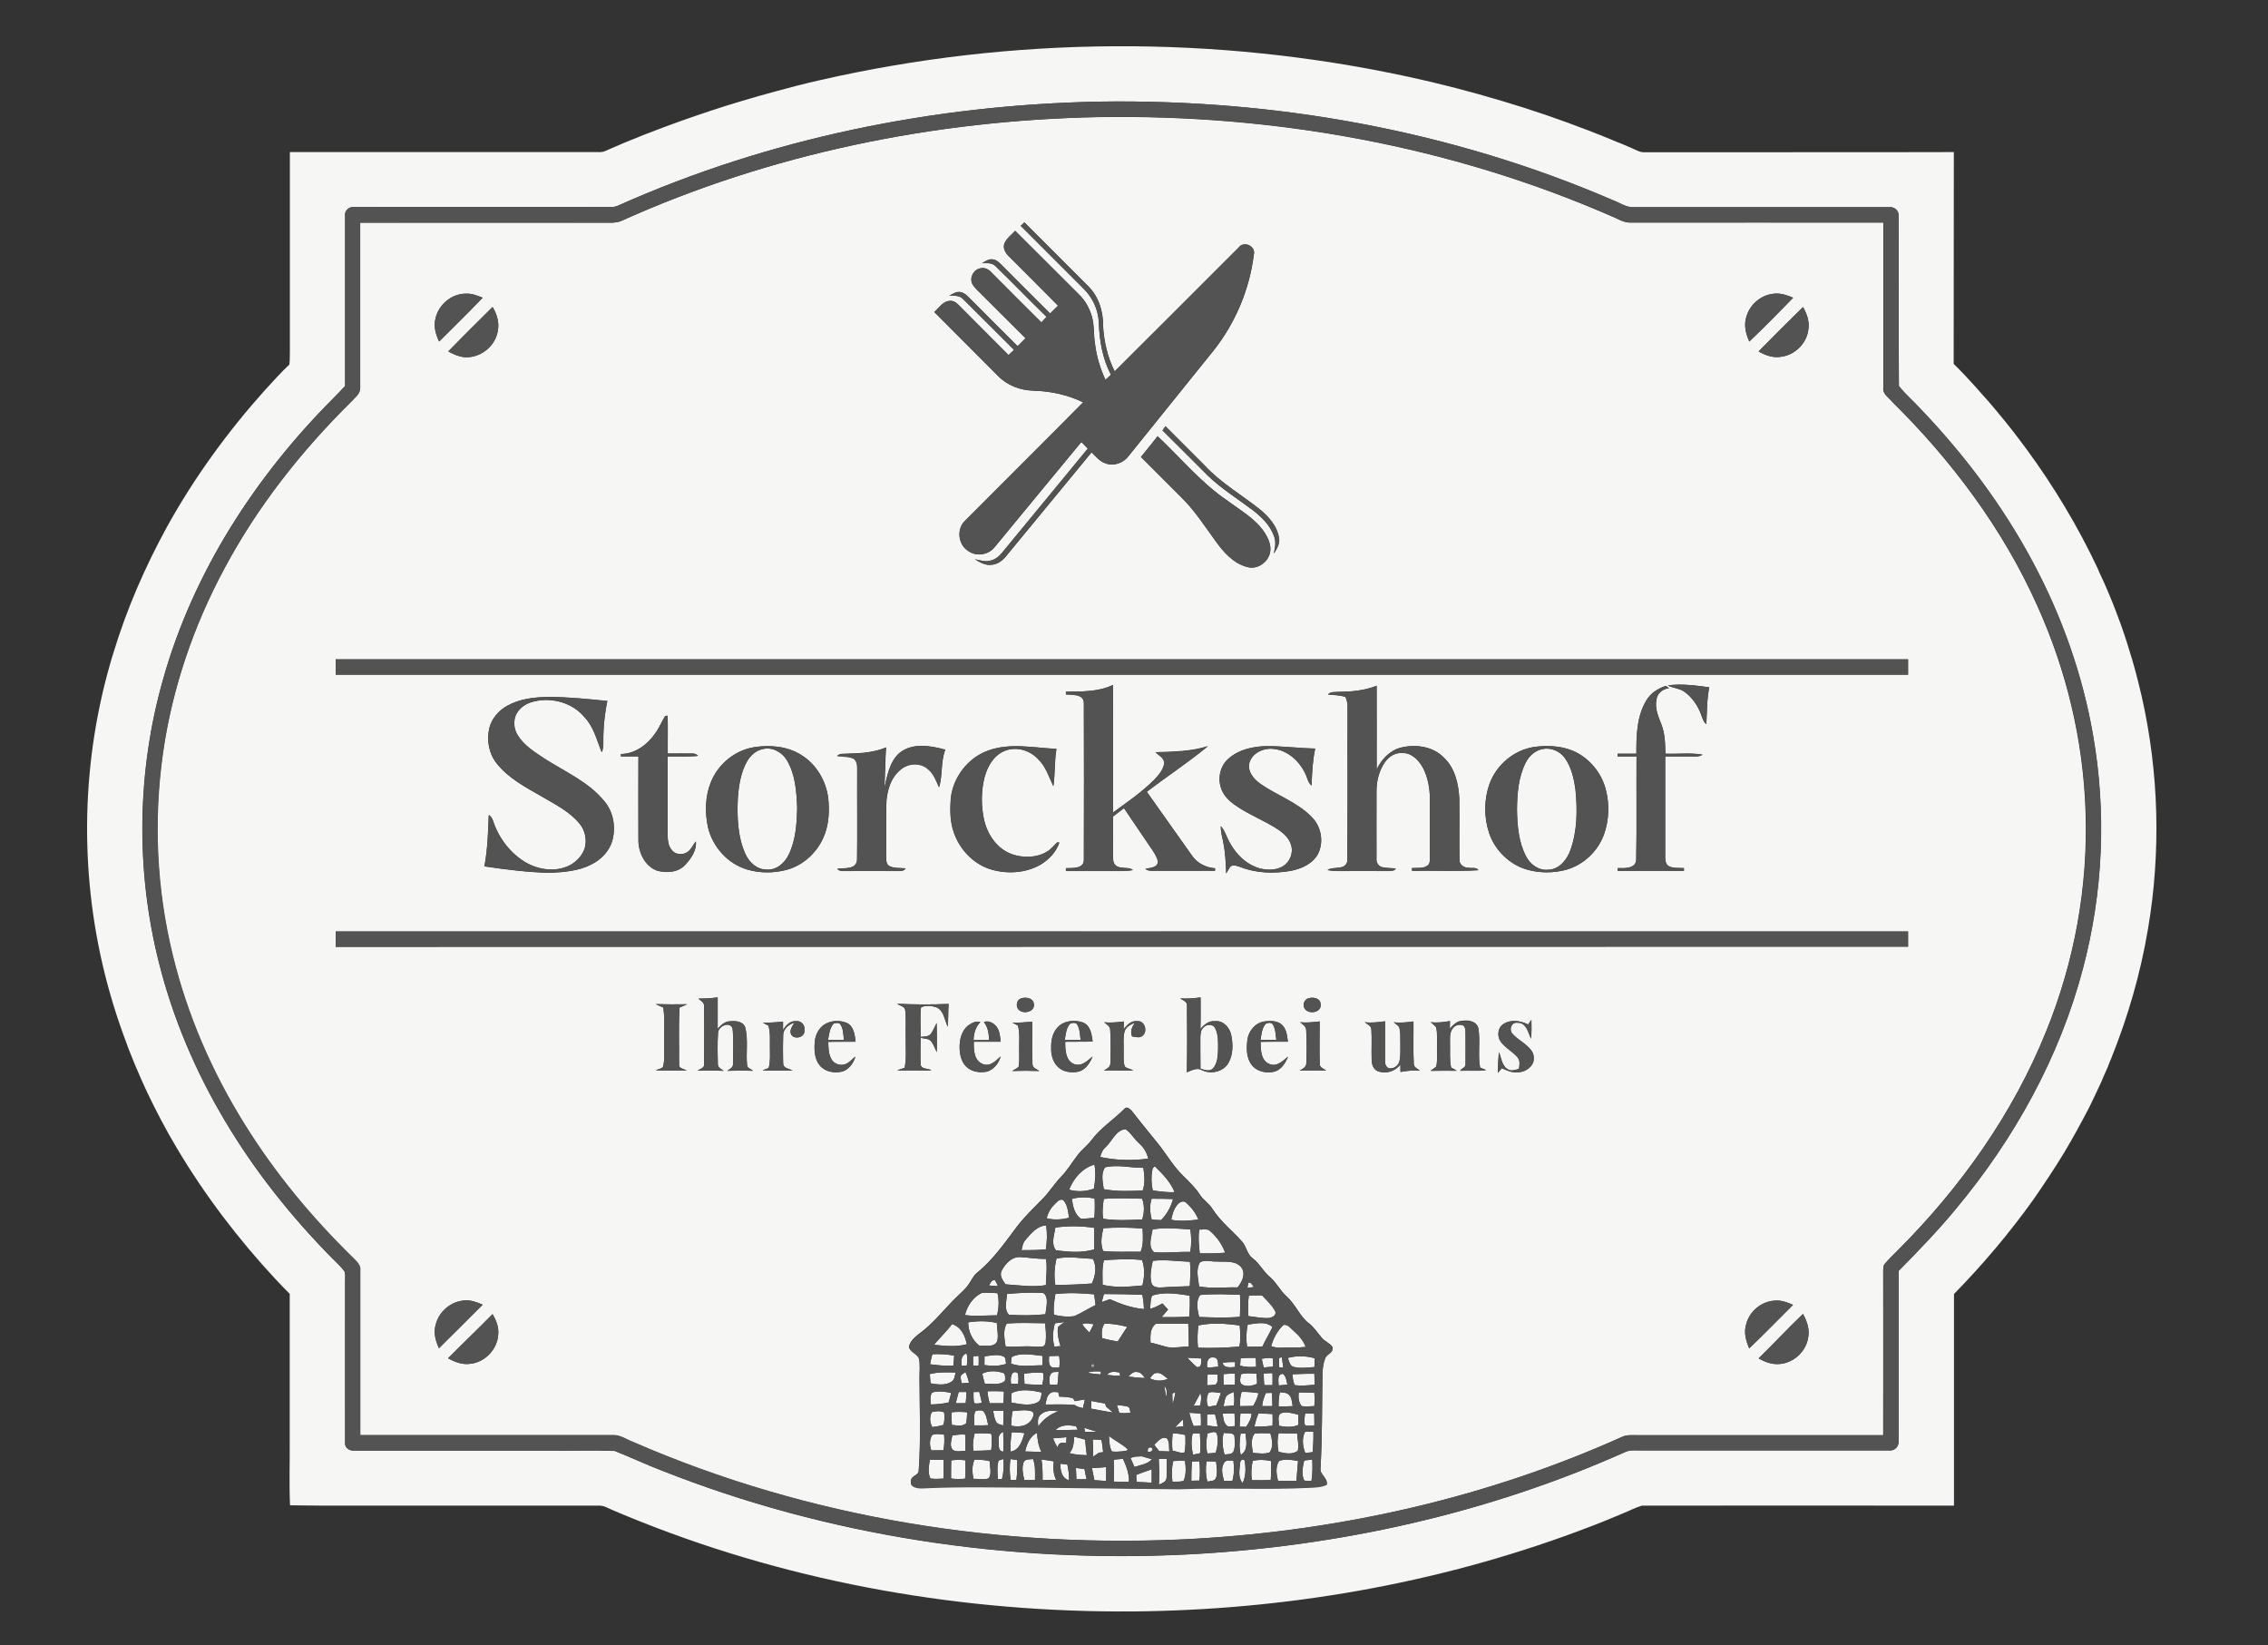<svg xmlns="http://www.w3.org/2000/svg" xmlns:xlink="http://www.w3.org/1999/xlink" id="Layer_1" x="0px" y="0px" viewBox="0 0 1402 1017" style="enable-background:new 0 0 1402 1017;" xml:space="preserve">
<rect x="0" y="0" width="1402" height="1017" fill="#333333" stroke="none"/>
<style type="text/css">
	.st0{fill:#F6F6F5;}
	.st1{fill:#535354;}
	.st2{fill:#A3A3A3;}
</style>
<g>
	<g>
		<path class="st0" d="M507.1,49.5c119.1-27.2,244.2-27.9,363.7-2c19.5,4.2,38.9,9.3,58,15c17.9,5.3,35.6,11.4,53,18.1    c5,1.9,10,3.9,15,6c1.6,0.7,3.3,1.4,5,2c2.3,1,4.7,2,7,3c2.6,1.1,5.2,2.8,8.2,2.5c63.6-0.1,127.2,0.1,190.8-0.1    c-0.1,43.6,0,87.3-0.1,130.9c4.7,4.6,9.2,9.4,13.6,14.3c2.6,3.1,5.4,6,8,9c7.1,8.3,14,16.7,20.5,25.5c1,1.3,2,2.7,3,4    c17,23.2,31.9,48,44.1,74c0.2,0.5,0.6,1.5,0.8,2c1.1,2.3,2.1,4.6,3.2,6.9c1,2.3,2,4.7,3,7c1.4,3.3,2.7,6.6,4,10c1,2.7,2,5.3,3,8    c2.6,7.2,4.9,14.6,7.1,21.9c0.7,2.3,1.3,4.7,2,7.1c1.4,5.3,2.8,10.7,4,16.1c10.6,47,11.9,96.1,3.8,143.6    c-4.6,27.4-12.4,54.3-22.8,80.1c-0.7,1.6-1.4,3.3-2,5c-1,2.3-2.1,4.7-3.1,7c-0.2,0.5-0.6,1.5-0.8,2c-2.3,5-4.7,10-7.1,15    c-0.2,0.5-0.8,1.5-1,2c-4.8,9.1-9.7,18.2-15,27c-6,9.9-12.4,19.5-19,29c-14.8,20.7-31.3,40.2-49.1,58.4c0,43.6,0,87.2,0,130.8    c-64.3,0-128.6-0.1-192.9,0c-4.1,1.2-8,3.3-12,4.9c-4,1.6-8.1,3.3-12.1,5c-4.3,1.7-8.6,3.4-13,5c-1,0.4-2,0.7-2.9,1.1    c-87.8,32.6-181.4,48.6-274.9,49.4c-103.5,0.7-207.5-17.1-303.8-55.4c-1.7-0.7-3.3-1.3-5-2c-4-1.6-8-3.3-12-5    c-3-1.1-5.8-3.2-9.1-3c-39,0-78,0-117.1,0c-24.6-0.1-49.2,0.2-73.8-0.2c-0.6-13-0.1-26-0.2-38.9c0-30.6,0-61.2,0-91.8    c-3-3-6-6.1-8.9-9.2c-23-24.8-43.7-51.9-61-81.1c-6.6-11-12.5-22.4-18.1-34c-5.5-11.8-10.6-23.8-14.9-36.1c-3-8.2-5.7-16.6-8.1-25    c-18.3-63.9-19-132.6-2-196.8c1.3-4.7,2.5-9.3,4-13.9c8.2-27.1,19.5-53.1,33.1-77.9c16.8-30.4,37.4-58.7,60.6-84.6    c5-5.3,9.8-10.9,15.1-15.8c0.4-3.2,0.2-6.5,0.3-9.8c0-40.5,0-81,0-121.5c62.7,0,125.4,0,188.1,0c2.3-0.1,4.8,0.4,6.9-0.7    c15.5-6.9,31.3-13,47.2-18.7c12.2-4.3,24.5-8.4,36.9-12.1c7-2.1,14-4.1,21.1-6C488.4,54,497.8,51.6,507.1,49.5z M381.8,127.2    c-1.5,0.7-3.2,0.8-4.8,0.8c-52.7-0.1-105.4,0-158.1,0c-3.1-0.4-6.1,2.2-5.6,5.4c0,35.1,0,70.1,0,105.2c-2.4,2.6-4.9,5.2-7.4,7.7    c-48.1,48.2-86.4,107.3-105,173.2c-16.3,57-17.2,118.3-2.6,175.8c8.6,34.2,22.6,67.1,40.7,97.4c18.3,30.9,40.9,59.2,66.1,84.8    c2.7,2.8,5.7,5.3,7.9,8.5c0.7,2.4,0.2,5.1,0.3,7.6c0,32.7,0,65.4,0,98.1c-0.4,3.1,2.8,5.2,5.6,4.9c40.4,0,80.7,0,121.1,0    c13.3,0.2,26.6-0.3,39.9,0.2c9.7,3.8,19.1,8.3,28.8,12c102.9,40.8,214.8,57.5,325.2,52c93.1-4.8,185.7-25.3,270.9-63.4    c3.2-1.4,6.7-0.8,10.1-0.9c51,0,102,0,153,0c3.4,0.4,6.1-2.7,5.7-6c0.1-35,0-69.9,0-104.9c12.1-12.4,24.2-24.8,35.2-38.1    c36.2-43.3,64.3-93.9,78.7-148.6c12.5-47,14.7-96.6,6.3-144.5c-6.5-37.6-19.5-74-37.5-107.5c-18.4-34.4-42-65.8-68.9-93.9    c-4.4-4.9-9.6-9.1-13.6-14.4c-0.4-35,0-70.1-0.2-105.1c0.3-3.2-2.6-5.8-5.7-5.4c-52.7,0-105.3,0-158,0c-4.5,0.3-8.3-2.5-12.4-4.1    C897.8,80.8,788.5,61.2,680,62.8C577.7,64.7,475.3,85.4,381.8,127.2z"></path>
	</g>
	<g>
		<path class="st0" d="M383.9,136.6c92.5-41.7,193.9-62.3,295.2-64.2c108.3-1.8,217.5,17.8,316.9,61.2c3.9,1.5,7.6,4.2,12,4    c52.1-0.1,104.2,0,156.2,0c0,34,0,68,0,102.1c-0.6,3.8,3.2,5.9,5.3,8.5c36.9,36.4,68.6,78.7,89.8,126.1    c18.1,40,28.5,83.4,29.9,127.3c1.6,46.4-6.9,93-24.4,135.9c-20.5,51-53,96.6-91.7,135.3c-2.7,2.7-5.4,5.3-7.9,8.2    c-1.2,1.2-1,2.9-1.1,4.5c0.1,33.8,0,67.7,0,101.6c-50.4,0-100.8,0-151.2,0c-3.5,0.1-7.2-0.5-10.4,1.1    c-82.9,37.3-173,57.7-263.7,62.9c-118.3,6.6-238.8-12.4-347.7-59.8c-4-1.5-7.8-4.3-12.2-4.2c-52.1,0-104.2,0-156.3,0    c0-33.9,0-67.7,0-101.5c0.4-3.5-2.3-5.9-4.5-8.1c-25.3-24.8-48.1-52.2-66.8-82.2c-20.2-32.3-35.6-67.6-44.6-104.7    c-10-40.7-12-83.3-6.1-124.8c5.7-40,18.9-78.8,38-114.3c20.5-38.4,47.8-72.9,78.7-103.4c2.1-2.4,5.5-4.6,5.2-8.3    c0-34,0-68.1,0-102.1c52.1,0,104.1,0,156.2,0C380.6,137.5,382.3,137.3,383.9,136.6z M633.2,137.4c-0.5,0.6-1.7,1.7-2.2,2.2    c13,13,26,26,38.9,38.9c5.6,5.5,9.1,13.1,9.4,21c0.3,11.1,2.3,22.3,7.5,32.2c-1.1,1-2.3,2.1-3.4,3.1c-3.3-7.1-5.6-14.7-6.5-22.5    c-0.9-5.6-0.3-11.5-2-17c-1.5-4.9-4.1-9.6-7.8-13.2c-13.2-13.1-26.3-26.3-39.5-39.4c-2.3,2.5-5.2,4.5-6.6,7.7    c-1.2,2.9,0.5,6,2.6,8c10.2,10.2,20.4,20.3,30.5,30.6c-1.7,1.6-3.3,3.2-4.9,4.8c-10.1-10.1-20.3-20.2-30.4-30.4    c-1.4-1.3-2.9-2.8-4.8-3c-2.6-0.6-4.8,1.2-6.9,2.3c2.9,0,6.2-0.4,8.4,1.9c10.6,10.3,20.9,21,31.5,31.3c-1.1,1.1-2.2,2.2-3.2,3.4    c-10.4-10.3-20.7-20.6-31-31c-1.7-1.9-4.3-3.1-6.8-2.4c-4.3,0.8-7,6.2-4.7,10c1.4,2.3,3.4,4,5.2,5.8c9.2,9.1,18.3,18.3,27.5,27.4    c-1.7,1.6-3.3,3.3-4.9,4.9c-9.6-9.6-19.3-19.2-28.9-28.9c-1.9-1.8-3.6-4-6.3-4.5c-2.6-0.6-4.8,1.1-7,2.2c3,0,6.3-0.3,8.5,2.1    c10.6,10.4,21,21,31.5,31.4c-1.1,1.1-2.2,2.1-3.4,3.2c-10.1-10.2-20.3-20.2-30.3-30.4c-1.6-1.7-3.6-3.4-6.1-3.1    c-4.3,0.2-6.6,4.3-9.5,6.9c13.1,13.2,26.3,26.3,39.4,39.5c5.7,5.9,13.9,8.9,22,9.1c10.6,0.3,21.1,2.6,30.6,7.2    c-24.2,24.5-48.7,48.7-73,73.2c-5.4,5.1-4.3,14.8,2,18.7c5,3.6,12.4,2.4,16.2-2.3c17.9-21.7,35.8-43.5,53.7-65.1    c1.3,1.4,2.7,2.7,4,4.1c-17.7,21.5-35.4,43-53.1,64.5c-1.9,2.3-4.4,4.2-7.4,4.8c-3.1,0.8-6.3-0.4-9.3-0.9c3.1,1.9,6.6,4,10.4,3.4    c4-0.3,7.2-3.1,9.5-6.1c17.4-21.1,34.8-42.2,52.2-63.4c2.7,2.7,5.3,5.9,9.1,7c5,1.6,10.6-0.5,13.7-4.6    c17.5-21.8,35.1-43.5,52.6-65.3c13.5-17,22.2-37.7,24.9-59.2c1.5-5.3-6.2-8.9-9.4-4.4c-25.5,25.5-51,51.1-76.6,76.5    c-4.4-8.7-6.6-18.4-7.2-28.1c0.2-9-2.7-18.2-9.2-24.6C659.5,163.7,646.4,150.5,633.2,137.4z M269.3,196.5    c-1.5,4.9,0,10.1,2.2,14.6c9-9,18.1-17.8,26.9-27.1c-3.3-1.3-6.8-2.7-10.4-2.5C279.3,181.5,271.3,188.1,269.3,196.5z     M1079.7,195.3c-1.9,5.2-0.6,10.9,1.7,15.8c9.2-8.8,18.2-17.9,27.1-27.1c-3.6-1.5-7.5-2.9-11.5-2.5    C1089.1,182,1082,187.8,1079.7,195.3z M277.1,217.2c3.1,1.7,6.4,3.2,9.9,3.5c9.6,0.8,19.1-6.5,20.7-16.1    c1.1-5.2-0.5-10.4-3.2-14.9C295.3,198.8,286.1,207.9,277.1,217.2z M1087.1,217.2c4.2,2.4,9,4.2,14,3.3c8.5-1.1,15.8-8.3,16.8-16.8    c0.8-4.9-0.9-9.8-3.3-13.9C1105.3,198.8,1096.2,207.9,1087.1,217.2z M718.6,266c9.4,9.2,18.6,18.6,27.9,27.9    c8.4,8.1,18.4,14.3,27.7,21.3c5.5,4.2,10.8,9.3,13.2,15.9c1.5,3.6,0.8,7.5-0.1,11.1c2-2.9,3.9-6.2,3.2-9.9    c-1.1-7-6.1-12.7-11.3-17.1c-11.5-9.2-24.5-16.6-34.6-27.5c-8.1-8.1-16.2-16.2-24.3-24.3C719.9,264.3,719.3,265.2,718.6,266z     M715.6,269.6c-3.4,4.3-6.8,8.6-10.3,12.8c8.3,8.3,16.6,16.6,24.9,24.9c8.2,8,14.4,17.7,21.1,26.9c5,7,11.1,14,19.7,16.2    c6.1,1.8,12.8-2.8,14.1-8.9c0.9-4.3-1-8.5-3.2-12.1c-5.6-8.7-14.9-13.8-23-19.9C742.5,298.5,729.9,283.1,715.6,269.6z     M207.5,407.5c0,3.1,0,6.3,0,9.5c324,0,648,0,972,0c0-3.2,0-6.3,0-9.5C855.5,407.5,531.5,407.5,207.5,407.5z M658.9,427.5    c0,0.4,0,1.2,0,1.6c3.9,0.4,11-0.4,11.1,5.3c0.1,32.4,0.1,64.8,0,97.1c-0.1,5.6-7.2,4.9-11.1,5c0,0.4,0,1.2,0,1.7    c11.7,0,23.4,0,35.2,0c2.1,0,4.2-0.1,6.3-0.6c-3.1-2-7-0.5-10.1-2.3c-1.6-1-2.3-2.9-2.2-4.8c-0.1-8.7,0-17.3,0-26    c2.2-1.7,4.5-3.4,6.7-5.1c5.9,8.9,12,17.6,17.9,26.4c1.3,2,2.7,4.2,3.1,6.6c-0.2,4.1-5,3.8-7.8,4.6c1.2,0.8,2.6,1.2,4.1,1.1    c13,0,26,0,39,0c0-0.4,0-1.1,0-1.5c-5.7-0.4-11.1-3.2-14.3-7.9c-9.4-13.1-18.5-26.3-27.9-39.4c12.5-9.5,25.7-18.2,37.8-28.2    c-10.5,3.4-21.5,3.4-32.4,3.8c2,2,5.3,3.4,5.4,6.6c-0.5,4.1-3.4,7.4-6.1,10.3c-7.7,7.7-16.7,13.9-25.5,20.3    c-0.1-26.3,0.1-52.5-0.1-78.8C678.9,427.7,668.6,427.4,658.9,427.5z M1041,427.4c4.8,3.3,8.3,8.3,10.4,13.8    c0.9,2.2,1.4,4.8,3.4,6.4c0.4-7.6,0.3-15.3,1.8-22.8c-8.5-1.2-17-2.3-25.6-1.2C1034.1,425.4,1038,425.3,1041,427.4z M827.9,427.6    c-2.4,0.3-5.2-0.4-7,1.6c3.6,0.4,7.3,0.4,10.8,1.5c1,2.1,1.4,4.4,1.3,6.8c-0.1,31.7,0.2,63.3-0.2,95c-1.5,5.6-8.5,2.7-12.2,5.2    c2.1,0.4,4.2,0.6,6.3,0.6c10.3,0,20.7,0,31,0c1.8-0.1,3.9,0.2,5-1.5c-2.9-0.4-5.8-0.2-8.6-0.9c-2.4-0.6-3.7-3.1-3.4-5.4    c-0.1-13.7,0-27.4,0-41c-0.1-6.5,1.5-13.2,5.3-18.6c2.4-3.4,6.4-5.9,10.8-5.5c5.5-0.2,9.8,4.2,12.4,8.7c3.5,6.5,4.7,14,4.5,21.3    c0,11.3,0,22.7,0,34.1c-0.1,1.8,0.3,4.2-1.4,5.4c-2.8,2.1-6.5,1.3-9.7,1.6c0,0.4,0.1,1.2,0.1,1.7c13.7-0.3,27.4,0.5,41-0.4    c-1.3-2.1-4.1-1-6.1-1.5c-2.7,0.1-5.6-1.7-5.6-4.7c-0.2-12.7,0.1-25.4-0.1-38.1c-0.5-9.1-2.7-19-9.7-25.4    c-6.8-6.9-17.5-8.3-26.6-6c-6.8,1.8-11.9,7.3-14.8,13.5c0-17.3,0-34.5,0-51.8C843.6,426.8,835.7,427.5,827.9,427.6z M1017.6,433.1    c-5.8,9.8-6.1,21.6-6,32.7c-3.9,0-7.7,0-11.6,0c0,0.4,0,1.3,0,1.7c3.9,0,7.8,0,11.7,0c-0.1,21.2,0.2,42.4-0.2,63.5    c0,6-7.3,5.6-11.5,5.5c0,0.4,0,1.3,0,1.7c13.7,0,27.3,0,41,0c0-0.4,0-1.3,0-1.7c-3.2-0.2-6.7,0.3-9.6-1.3c-1.8-1.2-2-3.7-2-5.7    c0-20.7,0-41.3,0-62c5.2,0,10.5,0,15.7,0c2.5,0,5.1,0.3,7.4-1.1c-7.6-1.3-15.3-0.3-23-0.6c-0.1-6.1-0.2-12.4-2.5-18.2    c-1.9-4.8-4.1-9.9-3-15.2c0.4-3.9,4-6.7,7.8-7.1c-0.7-0.5-1.4-1-2.1-1.4C1024.7,425.6,1020.2,428.5,1017.6,433.1z M313.6,436.2    c-5.3,2.9-9.6,7.8-11.1,13.7c-1.8,7.4-0.4,15.6,4.3,21.7c7.3,9.4,18.1,15,28.2,20.8c8.2,4.8,17.1,9.2,23.3,16.8    c3.4,4.1,4.5,9.8,3.2,14.9c-1.4,4.4-4.7,8-8.5,10.3c-8.3,4.7-18.8,3.7-27-0.7c-10-5.6-17.6-15.2-21.2-26.1c-0.5-1.5-1.2-3-2.7-3.8    c-0.4,10.6-0.7,21.3-2.7,31.7c13.4,2,26.9,3.7,40.5,4c8.7-0.4,17.8-1.1,25.7-5.2c5.9-2.9,10.9-8,12.8-14.4    c2.4-8.5,0.8-18.2-5.1-24.9c-9.7-11.8-24.2-18-36.8-26.1c-6.1-4-12.6-8-16.5-14.4c-3-4.6-3-11.1,0.6-15.3c2.5-3.2,6.4-5,10.3-5.8    c10.9-2.4,23.1,1.2,30.3,9.8c5.8,6,7.7,14.3,10.7,21.8c0.8-1.7,1-3.6,1-5.5c-0.1-8.8,0.7-17.6,2.5-26.2    c-12.1-1.2-24.3-2.5-36.5-2.5C330.3,430.9,321.3,431.9,313.6,436.2z M411.2,442.5c-2.1,3.4-3.6,7.1-5.9,10.4    c-4.8,7.1-12.5,13-21.4,13.1c0,0.4,0,1.2,0,1.5c3.6,0,7.2,0,10.8,0c0,17.3-0.1,34.7,0,52c0.1,7.6,4.1,15.9,11.6,18.6    c6,1.6,13.3,1.1,17.6-3.9c3.5-3.8,6.9-8.9,6.3-14.2c-1.5,1.8-2.4,3.9-4,5.6c-2.7,2.8-7.8,3.2-10.5,0.2c-2.7-2.7-2.9-6.7-3-10.3    c0-16,0-32,0-48c6.3-0.1,12.6,0.4,18.9-0.4c-1-0.9-2.2-1.5-3.6-1.4c-5.1-0.1-10.2,0-15.2,0c-0.1-7.8,0.2-15.6-0.1-23.4    C412.3,442.4,411.6,442.5,411.2,442.5z M466.3,461.8c-12.1,1.9-22.6,10.6-27,22c-3.4,8.6-3.6,18.3-1.7,27.3    c2.8,12.3,12.4,22.9,24.5,26.4c7.8,2.3,16.1,2.2,23.9,0.2c11-2.9,20.1-11.7,23.9-22.3c2.6-7,2.8-14.6,2.1-21.9    c-1.3-10.9-7.5-21.3-16.9-27C486.5,461.2,476,460.3,466.3,461.8z M556,465.4c-6.3,5.6-7.6,14.4-9.4,22.2    c0.8-8.5,0.5-17.1,1.2-25.7c-7.2,3-15,3.7-22.8,3.8c-2.5,0.3-5.5-0.4-7.5,1.4c3.4,0.7,7.1,0.2,10.3,1.7c2.4,1.8,2.2,5.1,2.2,7.7    c-0.2,18.3,0.2,36.6-0.1,54.9c-0.5,6.2-8,4.9-12.3,5.5c1,0.9,2.2,1.5,3.5,1.3c11,0,22-0.1,33,0c2-0.1,4.5,0.5,5.8-1.5    c-3.5-0.5-7.3,0.2-10.5-1.7c-1.9-1.6-1.5-4.4-1.6-6.6c0.1-10.3-0.1-20.7,0.1-31c0.2-8.1,2.6-16.8,9.2-22    c4.7-3.9,12.3-4.2,16.9,0.1c3.4,2.8,4.8,7.2,6.6,11c2.2-7.5,0.9-15.8,3.8-23.2C575.1,460.8,563.9,458.9,556,465.4z M610.6,464    c-12.4,4.5-21.5,16.5-22.8,29.5c-0.5,7.1-0.5,14.4,1.9,21.2c3.7,10.6,12.3,19.6,23.2,22.8c9.9,2.8,21,2.2,30.1-2.9    c5.3-3.1,9.9-7.9,11.9-13.8c-0.3,0-1-0.1-1.3-0.1c-2.2,2-4,4.4-6.6,5.9c-6.4,3.7-14.5,3.8-21.4,1.4c-9.1-3.2-15.1-12-17.2-21.1    c-1.9-8.5-1.9-17.4,0.1-25.9c1.7-6.8,5.5-13.8,12.2-16.7c7.1-3.1,15.7-0.8,20.9,4.8c4.9,4.5,6.8,11,9.6,16.9    c1.1-7.7,0.6-15.5,1.9-23.1C638.9,462.2,624.2,458.9,610.6,464z M759.4,468.9c-5,4.3-6.7,11.7-4.7,17.9c1.3,4.4,4.7,7.9,8.3,10.5    c8.6,6.2,18.7,9.8,27.5,15.7c3.3,2.3,6.5,5.3,7.6,9.3c1.6,4.9-0.8,10.6-5.1,13.2c-3.9,2.3-8.6,2.4-12.9,1.6    c-8.9-1.9-15.9-8.8-20.1-16.6c-1.8-3.2-2.7-7-5.3-9.8c-0.2,3.6,1,7,1.6,10.5c1.2,6.2,1.4,12.5,1.7,18.7c0.8-1.4,1.5-2.8,2.5-4.1    c1.7-1.8,4.2-0.4,6.2,0.1c9.9,3.9,20.8,4.2,31.2,2.4c6.5-1.3,13.3-4.2,16.7-10.2c3.8-7.3,2.3-16.8-3.4-22.7    c-8.9-9.5-21.8-13.6-32.2-21c-4-2.9-7.9-7.5-6.7-12.8c1.7-6.2,8.8-9.4,14.9-8.7c8.6,0.8,15.8,7.3,19.5,14.9    c1.4,2.6,1.7,5.8,4.1,7.8c0.2-7.7,0.6-15.3,2.2-22.9c-10-0.2-19.9-1.5-29.9-1.5C774.7,461.3,765.8,463.2,759.4,468.9z     M948.2,461.7c-12.4,1.9-23.1,11-27.4,22.7c-3.5,9.8-3.6,20.8-0.2,30.7c3.7,10.6,12.6,19.3,23.4,22.4c7.8,2.2,16.2,2.2,24.1,0.1    c10.7-3,19.6-11.3,23.4-21.8c3.2-8.9,3.5-18.9,1.1-28c-2.8-10.6-10.7-19.9-20.9-24C964.2,460.9,956,460.6,948.2,461.7z     M207.5,575.7c0,3.2,0,6.3,0,9.5c324-0.1,648,0,972-0.1c0-3.1,0-6.3,0-9.4C855.5,575.7,531.5,575.8,207.5,575.7z M431.7,617.2    c1.3,1.3,3.6,2.2,3.5,4.4c0.2,12,0.1,24.1,0,36.1c0.4,2.5-2.5,2.9-4,4.1c5.4-0.1,10.8-0.2,16.1,0.1c-1.6-1-3.8-2.1-3.6-4.4    c-0.1-6.3-0.3-12.6,0.1-18.9c-0.1-4.2,7.2-7.6,9-3c0.8,7.2,0.3,14.6,0.3,21.9c0.3,2.3-2,3.3-3.6,4.4c5.3-0.2,10.6-0.3,15.9,0    c-1.1-1.2-3.4-1.5-3.6-3.3c-0.8-7.8,0.8-15.9-1.2-23.6c-1.5-3.9-6.2-4.1-9.7-3.7c-3.1,0.1-5.3,2.5-7.3,4.6c0-6.5,0-12.9,0-19.4    C439.8,617,435.7,617.2,431.7,617.2z M631.5,617c-2.4,0.6-3.4,3.2-2.7,5.4c1.5,5.2,11.5,3.7,10.3-2.1    C638.6,616.9,634.2,616.2,631.5,617z M729.6,617.1c1.6,1.2,4.3,1.9,4.2,4.4c0.1,13.8,0.2,27.5-0.1,41.3c2.9-1.1,6.2-3.2,9.4-1.3    c5.5,2.7,13.1,1,16.3-4.5c3-5.2,2.9-11.7,1.7-17.4c-1-4.6-5-9-10-8.4c-3.7-0.3-6.7,2.2-9,4.8c0.2-6.5,0.1-13,0.1-19.5    C738,617.1,733.8,617.3,729.6,617.1z M809.3,616.9c-2.7,0.4-4.3,3.7-3,6.1c2.1,4.4,11.1,3,10-2.5    C816.3,617.1,812,616.2,809.3,616.9z M405.3,620.6c1.5,0.8,3.1,1.4,4.7,2.1c1.1,6.8,0.5,13.8,0.6,20.7c-0.2,5,0.5,10-0.5,15    c-0.2,2.4-3.2,2.1-4.7,3.2c6.4,0.1,12.8,0.1,19.2,0c-1.9-1-5.2-1.1-4.8-4c0-11.6-0.3-23.2,0.2-34.8c1.6-0.7,3.2-1.3,4.7-2.1    C418.2,620.8,411.8,620.8,405.3,620.6z M554.6,620.4c1.7,1.2,4.8,1.6,5,4.1c0.6,5.6,0.1,11.3,0.3,16.9c-0.2,6.2,0.6,12.5-0.7,18.6    c-1.5,0.5-3,1-4.6,1.5c2.8,0.3,5.6,0.2,8.4,0.1c4.3-0.2,8.6,0.5,12.8-0.2c-2.2-1.1-6.8-0.4-6.7-3.9c-0.2-5.3-0.1-10.7,0-16    c2.2,0.4,5,0.2,6.6,2.2c1.5,2,2.2,4.4,3.4,6.6c0.1-6,0.1-12-0.1-18c-1.2,2.2-2.1,4.5-3.5,6.6c-1.5,2-4.2,1.7-6.4,2    c0.1-6.1-0.4-12.2,0.2-18.2c2.9-1.6,6.6-1.1,9.6-0.1c4.7,2.1,4.9,7.9,7,12c0.3-4.7,0.1-9.4,0.5-14.1    C575.8,621,565.1,620.9,554.6,620.4z M507.5,635c-2.4,2.6-3.7,6.1-3.9,9.6c-0.3,4.8-0.1,10.1,3.2,14c3.3,4,9.1,4.9,14,3.7    c4.1-1.4,6.8-5.2,8-9.2c-2.2,1.6-3.9,4-6.6,4.8c-3.1,1-6.8-0.4-8.3-3.3c-1.8-3.2-1.8-7-1.9-10.6c5.6-0.2,11.2,0,16.9-0.1    c-0.5-4.3-1.1-9.7-5.6-11.7C518.2,630.1,511.5,630.8,507.5,635z M653.7,635.1c-3.1,3.3-4,8-3.8,12.4c-0.2,4.5,1.1,9.4,4.7,12.4    c3.4,2.9,8.2,3.3,12.4,2.4c4.3-1.3,6.8-5.4,8.5-9.3c-3.2,2.6-7.1,6.6-11.6,4.6c-5.3-2.1-5.3-8.9-5.4-13.7c5.6-0.1,11.3,0,17-0.1    c-0.6-4.4-1.3-9.9-5.9-11.8C664.2,630.1,657.5,630.8,653.7,635.1z M781.8,631.3c-5.6,0.7-9.9,5.7-10.7,11.1    c-0.7,5.4-0.8,11.6,2.9,16.1c3.3,4,9,4.9,13.8,3.8c4.3-1.3,6.8-5.4,8.4-9.3c-3.1,2.6-7,6.6-11.5,4.6c-5.4-2.1-5.4-8.9-5.5-13.7    c5.6-0.1,11.3,0,16.9-0.1c-0.5-3.7-0.8-8.1-4-10.7C789.4,630.8,785.3,630.9,781.8,631.3z M929.4,632.9c-3.6,2.2-4.1,7.5-1.7,10.8    c2.8,3.9,7.2,6.1,10.4,9.7c1.8,2,1.3,4.8,0.9,7.2c-2.3,0.6-4.9,1.7-7,0.2c-3.7-2.2-3.8-7-5.4-10.6c-0.4,4.3-0.6,8.6-0.6,12.9    c0.8-1,1.6-1.9,2.4-2.9c3.1,1.3,6.2,2.9,9.7,2.5c4.1,0.1,8.3-2.4,9.8-6.3c0.5-2.3,0.4-4.8-1-6.8c-3.1-4.6-8.6-6.7-12.2-11    c-1.9-2.5-0.3-7,3.3-6.5c5.5-0.3,6.7,6,8.4,9.8c0.5-3.8,0.4-7.7,0.3-11.6c-0.7,1-1.4,1.9-2,2.9C940,630.9,934,629.9,929.4,632.9z     M471.5,632c1.2,0.7,2.3,1.3,3.5,2c1.3,4.4,0.8,9.1,0.9,13.6c0,4.2,0.4,8.5-0.8,12.6c-0.9,0.4-2.8,1.1-3.8,1.4    c6.2,0.3,12.4,0.1,18.6,0.1c-1.9-1.2-5.6-1.2-5.8-4.1c-0.3-6.1-0.2-12.1,0-18.2c0.3-3.7,3.6-6.2,6.9-7.3c-1.1,2.2-3.4,4.7-1.9,7.4    c2.1,3.5,8.9,1.6,8.1-2.9c0.6-3-2.1-5.9-5.2-5.4c-3.7-0.4-6.2,2.6-8,5.4c0-1.7,0-3.4,0-5.1C479.9,631.8,475.6,632.2,471.5,632z     M598.4,633.9c-4,3.2-5.3,8.7-5.2,13.6c0,4.6,1.2,9.8,5.2,12.7c3.3,2.5,7.6,2.9,11.6,2.2c4.3-1.2,7.4-5.2,8.6-9.4    c-3,2.6-6.4,6.4-10.8,4.8c-5.7-1.9-6-8.9-5.8-13.9c5.5,0,11.1,0,16.6,0c-0.4-3.4-0.6-7.2-3.1-9.9c-1.8-1.9-4.7-3.4-7.3-2.2    c2.6,3.1,3.1,7.1,3.2,11.1c-3.2,0-6.4,0-9.6,0c0.2-4.1,1.2-8.2,4.2-11.1C603.3,630.7,600.6,632.4,598.4,633.9z M625.8,632    c1.1,0.6,2.2,1.2,3.4,1.9c1.3,4.4,0.7,9.1,0.8,13.7c-0.1,3.9,0.3,7.8-0.3,11.7c-1.1,1.2-2.7,1.8-4.1,2.7c5.6-0.2,11.2-0.2,16.8,0    c-1.5-1.2-4.2-1.8-4.2-4.2c-0.4-8.8,0-17.6-0.2-26.3C634,631.8,629.9,632.2,625.8,632z M682.5,631.8c1.6,1.3,3.8,2.5,3.8,4.9    c0.5,6.8,0.3,13.6,0.1,20.4c0.1,2.5-2.2,3.6-4,4.6c6.1-0.2,12.2,0.1,18.2-0.1c-1.7-0.9-3.9-1-5.3-2.4c-1.1-3.1-0.6-6.5-0.7-9.7    c0.1-3.9-0.4-7.9,0.5-11.7c0.8-3,3.8-4.6,6.4-5.6c-1.7,2.5-3,5.4-1.7,8.4c2.2,0.3,4.8,1.3,6.6-0.5c3.3-2.8,1.1-9.5-3.5-8.9    c-3.6-0.5-6.2,2.5-8.3,4.9c0-1.2,0.1-3.5,0.1-4.7C690.7,631.8,686.6,632.3,682.5,631.8z M803.7,631.8c1.5,1.3,3.7,2.5,3.7,4.8    c0.5,6.8,0.3,13.6,0.1,20.4c0.1,2.5-2.2,3.6-4.1,4.7c5.4,0,10.9-0.2,16.3,0c-1.5-1.2-4.2-1.9-3.9-4.3c-0.4-8.7,0-17.4-0.1-26.1    C811.7,631.8,807.7,632.3,803.7,631.8z M843.6,631.8c1.6,1.3,4.2,2.2,4.2,4.7c0.4,6.3-0.1,12.7,0.2,19c0.1,2.6,1.1,5.4,3.7,6.5    c5,2,10.8,0.2,14-4.1c0,1.5,0,3,0.1,4.6c3.9-0.8,8-1,12-0.8c-1.4-1.2-3.9-2-3.8-4.2c-0.5-8.7-0.1-17.5-0.2-26.2    c-4,0.5-8.1,1-12.2,0.5c1.1,0.9,2.3,1.8,3.3,2.8c1.1,3.1,0.7,6.5,0.8,9.8c-0.1,3.7,0.3,7.5-0.5,11.2c-0.5,3-3.8,5.3-6.8,4.6    c-1.8-0.9-2.3-2.9-2.2-4.7c0-8.1,0-16.2,0-24.3C852,631.8,847.8,632.3,843.6,631.8z M884.4,631.8c1.1,0.9,2.3,1.8,3.3,2.9    c1,4.1,0.5,8.5,0.6,12.7c-0.1,3.9,0.4,7.9-0.5,11.8c-1.1,0.9-2.3,1.8-3.5,2.5c5.4-0.2,10.8-0.2,16.2-0.1c-0.9-0.5-2.6-1.3-3.5-1.8    c-1.1-5.1-0.5-10.3-0.7-15.5c0-3.2-0.3-7,2.2-9.5c1.4-1.5,3.6-1.8,5.5-1.4c1.8,0.9,1.9,3.1,1.9,4.9c0,6.4,0.1,12.8,0,19.1    c0.4,2.2-2.2,2.9-3.4,4.2c5.4-0.3,10.8,0.2,16.2-0.3c-1-0.4-2.9-1.1-3.8-1.5c-1.5-8.1,0.3-16.4-1.1-24.5c-1.2-4.2-6-5-9.8-4.4    c-3.4,0-5.7,2.6-7.8,4.9c0-1.6,0-3.2,0.1-4.8C892.4,631.8,888.4,632.3,884.4,631.8z M695,685.4c-6.7,6.8-14.9,11.9-20.6,19.6    c-2.5,3.2-5.8,5.6-8.2,8.8c-3.5,4.5-6.4,9.5-10.4,13.6c-4.1,4.2-7.2,9.4-11.4,13.6c-5.4,5.6-11.1,10.9-15.8,17.1    c-7.5,10-14.8,20.5-24.6,28.5c-2.5,1.9-3.6,5-5.4,7.4c-2.2,3.1-5.2,5.5-7.9,8.2c-7.7,7.7-14.4,16.4-23.3,22.7    c-2.3,2-5.1,4.3-5.5,7.6c1,3.1,4.9,3.9,6.1,6.8c1,4,0.4,8,0.4,12.1c0.1,19.1,0.9,38.3-0.5,57.4c0.1,3.2-5,3.2-4.8,6.6    c-0.6,3.6,4,4.2,6.6,4.2c24-1.2,48-0.5,72-0.5c29,0.4,58,0.9,87.1,1c27-1.2,54,0.5,80.9-0.9c3.6-0.1,7.2-0.3,10.5-1.8    c0.6-4.2-4.5-6-3.9-10.1c1.1-19.6,0.9-39.3,1.2-59c0.2-3.2,0.6-6.5,1.9-9.5c1.2-2.3,5.3-3.3,4.2-6.4c-1.6-2.4-4.6-3.3-6.4-5.5    c-2.7-3-4.8-6.6-8-9c-5.8-4.4-8.2-11.6-13.6-16.4c-4.3-3.8-6.7-9.3-11.2-12.8c-3.7-3.4-6-8-10-11c-3.5-2.5-3.8-7.3-6.6-10.4    c-6-6.7-13.2-12.3-18.1-19.9c-2.1-3.5-5.8-5.6-8-9.1c-2.8-4.4-6.6-7.9-10.3-11.6c-5.7-5.5-9.7-12.4-14.5-18.6    c-5.7-7.2-11.7-14.3-17.3-21.6C698.6,685.5,696.4,683.4,695,685.4z M269.4,818.5c-1.6,5-0.2,10.2,2,14.8c9-8.9,18-17.9,27-26.9    c-3.6-1.6-7.5-3-11.5-2.6C278.7,804.5,271.4,810.6,269.4,818.5z M1079.4,818.6c-1.6,5-0.1,10.1,1.9,14.8    c9.2-8.8,18.1-17.9,27.1-26.9c-3.6-1.6-7.5-3-11.5-2.6C1088.7,804.4,1081.4,810.6,1079.4,818.6z M304.5,812.2    c-9,9.2-18.4,18.1-27.5,27.3c4.2,2.4,9,4.2,13.9,3.4c9.1-1,16.7-9.2,17.1-18.3C308.4,820.1,306.6,815.9,304.5,812.2z     M1087.1,839.6c3.6,2,7.6,3.7,11.9,3.5c9.1-0.1,17.4-7.5,18.7-16.4c1.1-5.1-0.8-10.1-3.2-14.6    C1105.2,821,1096.4,830.5,1087.1,839.6z"></path>
	</g>
	<path class="st0" d="M471.4,463c5.9-1.6,12.1,1.8,15.1,6.9c5.2,8.8,5.9,19.4,6.3,29.4c-0.2,9.7-0.9,19.9-5.2,28.8   c-2.5,5.2-7.6,9.8-13.7,9.3c-6,0.1-10.9-4.6-13.2-9.8c-4.8-10.7-5.1-22.8-4.6-34.3c0.6-7.9,1.8-16,5.8-23   C464,466.9,467.3,463.9,471.4,463z"></path>
	<path class="st0" d="M953.4,463c5.1-1.2,10.7,1.2,13.8,5.4c4.2,5.8,5.8,13,6.7,20c1.2,12.3,1.1,25.1-3.1,36.9   c-2.1,6-6.9,12.1-13.7,12.3c-5.9,0.7-11.2-3.3-13.8-8.3c-4.6-8.8-5.4-18.9-5.6-28.6c0.1-9.9,0.8-20.1,5.3-29.1   C945.1,467.4,948.8,463.9,953.4,463z"></path>
	<path class="st0" d="M515.3,632.7c1.2-0.5,2.4-0.6,3.6-0.2c2.6,2.7,2.2,6.8,2.8,10.3c-3.3,0-6.6,0-9.9,0   C512.6,639.3,512.8,635.4,515.3,632.7z"></path>
	<path class="st0" d="M661.4,632.8c1.3-0.7,3-0.9,4.2,0c2,2.9,2,6.6,2.4,10c-3.3,0-6.6,0-9.8,0C658.8,639.3,659,635.5,661.4,632.8z"></path>
	<path class="st0" d="M782.4,632.8c1.3-0.7,3-1,4.2,0c2,2.9,1.9,6.6,2.4,9.9c-3.3,0-6.6,0-9.8,0C779.8,639.3,780,635.5,782.4,632.8z   "></path>
	<path class="st0" d="M743.8,635.2c1.8-2.2,6-2.6,7.3,0.3c2.1,4,1.8,8.7,1.8,13c-0.1,4.1-0.3,8.8-3.2,11.9c-2.1,2.1-5.2,0.7-7.7,0.1   c-0.1-6.3,0-12.6-0.1-19C742.1,639.3,742.1,636.8,743.8,635.2z"></path>
	<path class="st0" d="M683.6,708.9c3.9-3.7,6.1-10.3,12.1-11c3.4,2.2,5.3,6,8.4,8.7c2.9,2.5,4.9,5.8,5.7,9.5c-9.8,1.4-20,1.1-29.7-1   C680.7,712.8,681.6,710.5,683.6,708.9z"></path>
	<path class="st0" d="M660.9,735.3c2.7-7,8.2-13.4,15.6-15.5c1,4.9,0.5,9.9-0.3,14.9C671.3,736.4,666,736.8,660.9,735.3z"></path>
	<path class="st0" d="M683.1,721.5c7.7-1.9,15.8,0.4,23.7,0.3c0.7,4.6,1.2,9.5-0.4,14c-8,0.4-16.2,0.7-24.1-0.8   C681.7,730.6,680.4,725.3,683.1,721.5z"></path>
	<path class="st0" d="M712.3,723.4c-0.1-1,1.4-3.5,2.4-1.7c4.5,4.4,9,9.2,11.4,15.1c-4.5,0.3-9-0.4-13.5-1   C711.7,731.7,711.5,727.5,712.3,723.4z"></path>
	<path class="st0" d="M662.6,741c4.6-1.3,9.4-1.2,14.1-0.2c0.2,4,0.2,8-0.2,11.9c-2.8,0.3-5.6,0.6-8.4,0.5   C664.2,750.5,663.2,745.5,662.6,741z"></path>
	<path class="st0" d="M682.3,741c7.9-0.7,15.8-0.3,23.8-0.1c1.5,4.2,1.4,8.6,0,12.8c-8,0.4-16.2,0.8-24.1-0.4   C681.2,749.2,681.8,745.1,682.3,741z"></path>
	<path class="st0" d="M711.9,740.9c4.4,0,8.8,0,13.2,0.2c-1.3,4.9-3.8,9.4-7.4,13c-1.9-0.1-3.9-0.1-5.8-0.3   C710.9,749.6,710.5,745.1,711.9,740.9z"></path>
	<path class="st0" d="M651.4,744.9c1.6-1.5,3.1-4,5.7-3.3c2.9,2.9,3.2,7.3,3.8,11.1c-4.6,1.2-9.3,1.5-13.9,0.3   C647.8,750,649.1,747.1,651.4,744.9z"></path>
	<path class="st0" d="M728.5,743.9c1.2-1.2,3.3-1.9,4.7-0.6c3.2,2.9,6,6.4,7.6,10.5c-5.6,0.6-11.2,1.2-16.8,0.1   C724.8,750.3,725.7,746.5,728.5,743.9z"></path>
	<path class="st0" d="M633.9,766.4c3.4-4,7.1-8.7,12.8-9c0.7,4.9,0.6,9.9-0.2,14.8c-5,0.5-10,0.5-15,0.5   C632,770.5,632.3,768.1,633.9,766.4z"></path>
	<path class="st0" d="M652.4,758.7c8-1.1,16-1,24,0.2c0,4.4,0,8.8,0,13.3c-7.6,2.3-15.8,1.6-23.6,0.6   C649.5,768.8,651.8,763.2,652.4,758.7z"></path>
	<path class="st0" d="M682.1,759.1c8.1-0.6,16.2-0.5,24.2,0.2c0.2,4.8,0.7,9.8-1.2,14.4c-7.8-0.2-15.5,0.4-23.2-0.5   C680.1,768.6,680.9,763.7,682.1,759.1z"></path>
	<path class="st0" d="M712.5,759.9c7.7-1.5,15.6-0.5,23.3,0c0.7,4.6,0.8,9.3,0,13.9c-7.5-0.2-15,0.8-22.4,0.2   C709.4,770.5,711.8,764.4,712.5,759.9z"></path>
	<path class="st0" d="M741.4,760c1.9,0,3.9-0.4,5.8,0.2c4.6,3.7,8.2,8.5,10.2,14.1c-5.2,0.5-10.5,0.5-15.7,0.4   C741.1,769.8,740.5,764.8,741.4,760z"></path>
	<path class="st0" d="M619.1,785.6c2.2-4.5,6.4-9.1,11.9-8.6c5.2,0.3,10.3,1.2,15.6,1.1c1,5.4,0,10.8,0,16.2c-8.3,1.4-16.7,0-25-0.5   C620,791.4,617.7,788.6,619.1,785.6z"></path>
	<path class="st0" d="M653.1,777.9c7.5-1.6,15-0.1,22.5,0.2c2.5,4.8,1.6,10.4-0.7,15.2c-7.5,0.6-15,1-22.6,0.8   C651.5,788.7,651.8,783.2,653.1,777.9z"></path>
	<path class="st0" d="M682.4,778.9c7.9-0.5,15.8-1,23.6-0.1c1.8,5.1,1.5,10.5,0.2,15.7c-8.1,0.8-16.5,1.5-24.6-0.4   C681.6,789,681.1,783.9,682.4,778.9z"></path>
	<path class="st0" d="M711.8,793c-1.2-4.5-0.1-9.2,0.8-13.7c7.6-0.9,15.3,0.3,23,0.6c0.5,5,0.2,10-0.1,15.1   c-5.8,0.3-11.7,0.3-17.5,0.8C715.7,795.9,712.5,795.6,711.8,793z"></path>
	<path class="st0" d="M741.8,780.2c3.1-1.8,6.9-0.3,10.3-0.5c5.1,0.4,11.4-0.9,15.2,3.5c3.1,4,0.5,9.1-2.2,12.5   c-8-0.2-16,0.9-23.8-0.6C740.7,790.3,739,784.7,741.8,780.2z"></path>
	<path class="st0" d="M611.4,794.5c0.8-1.5,1.6-3.6,3.7-3.3c0.7,1.2,1.3,2.4,1.8,3.7C615.1,794.8,613.2,794.7,611.4,794.5z"></path>
	<path class="st0" d="M771.7,792.8c1.8-0.5,2.4,1.7,3.5,2.6c-1.4,0.2-2.8,0.4-4.1,0.6C771.3,795,771.5,793.9,771.7,792.8z"></path>
	<path class="st0" d="M596.5,812.8c1.4-5.7,5.1-11.2,10.5-13.7c3.2-0.3,6.4,0.1,9.6,0.2c1.1,4.5,0.9,9.2-0.3,13.7   C609.7,813,603,813.8,596.5,812.8z"></path>
	<path class="st0" d="M622.4,799.8c7.2-0.7,14.4-1.1,21.6-0.7c1.8-0.1,2.6,1.9,2.9,3.3c0.6,3.3-0.3,6.6-0.7,9.9   c-7.5,0.8-15,0.8-22.5,0.3C620.4,809.5,622.4,803.9,622.4,799.8z"></path>
	<path class="st0" d="M652.4,799.8c8-0.9,16-0.6,24,0.2c0.3,2.2,0.7,4.4,0.9,6.6c-4.5,2.1-8.7,5-13.2,6.9c-4.2,0.5-8.6,0.2-12.6-1   C651.1,808.2,651.7,804,652.4,799.8z"></path>
	<path class="st0" d="M682.4,799.8c7.9,0,15.9,0.1,23.8,0.5c0.6,2.9,0.9,5.8,1,8.8c-7.4-0.6-14.4-3.1-21.1-6.1   c-1.7,0.6-3.4,1.2-5,1.8C681.5,803.2,682,801.5,682.4,799.8z"></path>
	<path class="st0" d="M712.2,800.8c7.5-2.6,15.6-1.1,23.2,0c0.2,4.3,0.1,8.6-0.3,12.9c-5.7,0.5-11.4,0.4-17.1,0.4   c1.3-1.6,2.7-3.1,4-4.7c-1.2-1.3-2.3-2.5-3.5-3.8c-2.4,1.4-4.9,2.6-7.6,3.4C711.3,806.2,711.1,803.3,712.2,800.8z"></path>
	<path class="st0" d="M741.9,800.4c8.2-0.8,16.4-0.4,24.6-0.1c0.2,4.5,0.2,9.1-0.1,13.6c-8.4,0.7-16.8,0.4-25.2,0.1   C740.3,809.6,739,804.2,741.9,800.4z"></path>
	<path class="st0" d="M772,800.7c2.7-0.1,5.4-0.1,8.1-0.1c2.9,3.1,6.2,6,8.2,9.9c0.9,2.5-2.1,4-4.2,4.1c-4.2,0.2-8.3-0.7-12.5-1.2   C771.5,809.2,771.3,805,772,800.7z"></path>
	<path class="st0" d="M598.5,817.3c5.9-0.9,11.9-1,17.7,0.4c0.1,3.8,1.2,7.7,0.2,11.4c-2.1,4-7.3,2.3-10.9,2.7   C601,828.3,598.5,822.9,598.5,817.3z"></path>
	<path class="st0" d="M652.1,817.9c2-0.2,4-0.5,6-0.8c-1.4,1-2.9,1.9-4.1,3.2c-0.6,4,0.4,7.9,1.6,11.7c-1.3,0.1-2.5,0.2-3.8,0.3   C650.4,827.6,650.8,822.6,652.1,817.9z"></path>
	<path class="st0" d="M622.4,818c7.8-0.5,15.7-0.2,23.6-0.1c0.5,3.8,0.8,7.7,0.4,11.6c-0.1,1.3-0.8,2.8-2.3,2.8   c-3.7,0.4-7.3-0.3-11-0.1c-3.8,0.2-7.7,0.5-11.5,0C621,827.4,619.7,822.2,622.4,818z"></path>
	<path class="st0" d="M669,818.5c2.2-1.2,4.8-0.2,7.1-0.1c-0.8,1.8-1.8,3.5-2.7,5.2C671.8,822,670.2,820.4,669,818.5z"></path>
	<path class="st0" d="M588.5,818.4c5.6,1.6,8.1,7.2,9.2,12.5c-6.7,1.7-13.6,1.1-20.3,0.3C581,826.8,585.2,822.9,588.5,818.4z"></path>
	<path class="st0" d="M681.3,827.1c-0.4-3.1-0.4-6.3,1.4-8.9c4.8-0.2,9.5,0.7,14.1,1.9c-2,3-3.9,6.1-5.9,9.1   C687.7,828.6,684.5,827.9,681.3,827.1z"></path>
	<path class="st0" d="M711.2,829.8c-0.1-4.1-0.4-8.8,3.3-11.6c6.7,0,13.4-0.2,20.1,0c0.1,4.7,0.4,9.3,0.3,14   c-4.3,0.2-8.5,0.9-12.8,0.5C718.4,831.8,714.8,830.6,711.2,829.8z"></path>
	<path class="st0" d="M740.8,819.2c8.4-1.8,17-1.1,25.5,0c0.4,4.4,0.7,8.8-0.2,13.1c-8.5,0.7-17,1-25.6,0.7   C740.1,828.4,740.2,823.8,740.8,819.2z"></path>
	<path class="st0" d="M771.3,818.7c5-0.6,11.1-2.4,15.3,1.5c-1.9,4.1-4.3,7.9-6.2,12c-3.2,0.2-6.3,0.2-9.5,0.2   C770.2,827.9,770.3,823.2,771.3,818.7z"></path>
	<path class="st0" d="M793.4,818.9c2.8-0.5,4.5,2.2,6.4,3.8c3.1,2.7,5.9,5.8,7.3,9.8c-5,0.6-10.2,0.2-15.2,0.5   c-2.1,0.2-4.1-0.4-6.1-0.9C787.1,827.1,789.7,822.4,793.4,818.9z"></path>
	<path class="st0" d="M574.9,843.2c0.4-2.1,0.9-4.1,1.4-6.2c4.5-0.2,9.1,0,13.5,0.9c-0.1,2-0.3,4.1-0.5,6.2   C584.5,844.3,579.7,843.8,574.9,843.2z"></path>
	<path class="st0" d="M594.4,844.1c-0.2-3-0.4-6.3,3-7.7c0.9,2.5,0.6,5.1,0.2,7.7C596.5,844.1,595.4,844.1,594.4,844.1z"></path>
	<path class="st0" d="M601.6,838.3c1.1-0.1,2.2-0.2,3.4-0.3c0.1,2,0.1,4,0,6c-1.1,0-2.3,0-3.4,0   C601.5,842.1,601.5,840.2,601.6,838.3z"></path>
	<path class="st0" d="M608.6,838.3c3.8-0.4,7.9-1.5,11.5,0c1.9,0.7,1.4,3,1.8,4.7c-4.3,1.4-8.9,1.4-13.4,0.7   C608.6,841.9,608.6,840.1,608.6,838.3z"></path>
	<path class="st0" d="M625.4,838.7c5.9-2.9,12.8-1.3,19.1-0.6c0,1.9,0,3.8-0.1,5.8c-6.5-0.1-13.3,1.4-19.5-1.1   C625,841.4,625.2,840,625.4,838.7z"></path>
	<path class="st0" d="M650.3,845.1c-2.5-1.4-1.8-4.6-1.8-6.9c2-0.1,4.1-0.1,6.2-0.2c0.4,2.4,0.5,4.9,0.1,7.3   C653.3,845.3,651.8,845.3,650.3,845.1z"></path>
	<path class="st0" d="M790.7,839.4c0.4-0.1,1.3-0.4,1.7-0.6c0.3,2.2,0.6,4.4,0.9,6.6c-0.7-0.1-1.9-0.3-2.6-0.4   C790.7,843.1,790.7,841.2,790.7,839.4z"></path>
	<path class="st0" d="M796.1,839.3c5.4-1.5,11.2-1.3,16.5,0.2c0.1,1.8,0,3.6-0.1,5.5c-4.3,0.2-8.7,1-12.9-0.1   C797.2,844.1,796.9,841.3,796.1,839.3z"></path>
	<path class="st0" d="M733.9,839.2c2.9,0.1,5.8,0.2,8.7,0.4c-0.3,2.2,0.6,5.8-2.8,5.3C737.7,843.2,735.9,841.1,733.9,839.2z"></path>
	<path class="st0" d="M746.3,845.2c-0.5-2.7,0.1-6.7,3.7-6.2c3.3-0.1,2.8,3.4,3.1,5.7C750.8,845,748.5,845.2,746.3,845.2z"></path>
	<path class="st0" d="M766.9,839.5c3.1-0.2,6.2-0.3,9.4-0.2c0.1,1.8,0.2,3.7,0.2,5.5c-3.3,0.2-6.7,0.3-9.9-0.8   C766.7,842.5,766.8,841,766.9,839.5z"></path>
	<path class="st0" d="M780,839.8c2.2-0.3,4.5-0.8,6.7-0.3c0.4,1.7,0.3,3.5,0.3,5.2c-2,0.2-3.9,0.3-5.8,0.5   C780.7,843.5,780.3,841.7,780,839.8z"></path>
	<path class="st0" d="M755.8,842.2c2.6-0.3,5.1-0.4,7.7-0.4c0,1,0,2.1-0.1,3.1C760.7,845,756.5,845.9,755.8,842.2z"></path>
	<path class="st0" d="M607.2,849c4.2-2.1,9.2-1.8,13.5-0.2c0.8,1.4,0.8,3.1,0.5,4.7c-3.4,2.9-8.3,1.6-12.4,1.8   C608.2,853.2,607.6,851.1,607.2,849z"></path>
	<path class="st0" d="M649.7,849.1c1-1.6,3.1-1,4.7-1.2c-0.2,2.7-0.4,5.3-0.7,8c-1.6,0-3.1,0-4.7-0.1   C648.7,853.6,648.2,851,649.7,849.1z"></path>
	<path class="st0" d="M672.1,848.5c2.8-1.1,5.7-1,8.6-0.8c-0.1,0.5-0.4,1.3-0.5,1.8C677.5,849.2,674.8,849,672.1,848.5z"></path>
	<path class="st0" d="M684.3,849.8c1.9-2.6,5.1-1.9,7.8-1.5c0.1,0.5,0.3,1.6,0.4,2.1C689.8,850.3,687,850.1,684.3,849.8z"></path>
	<path class="st0" d="M697.5,850.8c1.4-1.5,3.1-3.3,5.4-2.8c2.3,0,3.7,2.1,4.9,3.7C704.3,851.7,700.9,851.3,697.5,850.8z"></path>
	<path class="st0" d="M574.8,849.3c5.2-1.4,10.6-1.1,15.9-1c-0.6,1.9-0.5,4.4-2.4,5.6c-3.9,2.6-8.8,1.8-13.1,1.1   C575.1,853,574.9,851.2,574.8,849.3z"></path>
	<path class="st0" d="M593.8,851.4c-0.2-1.8,1.9-2.4,3-3.4c1,2.1,1.7,4.4,2.2,6.7c-1.5,0.1-3.1,0.2-4.6,0.3   C594.2,853.8,594,852.6,593.8,851.4z"></path>
	<path class="st0" d="M625,855.2c-0.5-2.8-0.2-8.7,4-6.7c0.9,2.2,0.5,4.6,0.4,6.9C627.9,855.3,626.4,855.2,625,855.2z"></path>
	<path class="st0" d="M633,849c3.9-0.4,7.9-1,11.8-0.4c0.6,2.4,0,4.8-0.5,7.2c-3.7,0.1-7.3,0-11-0.4   C633.2,853.3,633.1,851.1,633,849z"></path>
	<path class="st0" d="M710.8,851.9c1.2-1.3,2.1-3.3,4.1-3.3c2.8-0.4,4.9,2.1,7,3.6C718.4,853.8,714.4,853.7,710.8,851.9z"></path>
	<path class="st0" d="M767.1,849.4c3.1-1,6.4-0.5,9.6-0.4c0.2,2.1,0.4,4.2,0.3,6.3c-2.9,1.2-6.5,2-9.3,0.4   C765.8,854.2,766.9,851.4,767.1,849.4z"></path>
	<path class="st0" d="M781.2,848.9c1.8-0.1,3.6-0.2,5.4-0.2c0.1,2.5,0.1,4.9,0,7.4c-1.7,0-3.4,0-5.1,0   C781.3,853.7,781.2,851.3,781.2,848.9z"></path>
	<path class="st0" d="M746.5,849.6c2.1,0,4.1,0,6.2,0c-0.4,2,0.6,4.7-1.2,6.1c-1.7,0.4-3.5,0.4-5.3,0.5   C746.2,854,746.3,851.8,746.5,849.6z"></path>
	<path class="st0" d="M756.3,849.3c2.3-0.2,4.7-0.3,7.1-0.3c0.1,2.3,0.1,4.5,0,6.8c-2.3,0.1-4.7,0.1-7,0.2   C756.3,853.8,756.2,851.5,756.3,849.3z"></path>
	<path class="st0" d="M790.4,856.3c0-2.7-1.2-6.9,2.6-7.2c2.1,1.6,2.2,4.4,2.8,6.7C794.1,856,792.2,856.2,790.4,856.3z"></path>
	<path class="st0" d="M798.9,849.4c4.5-0.2,9.1-0.4,13.6-0.3c0.1,2.2,0.1,4.5,0.1,6.8c-4.1,0.3-8.2,0.8-12.2,0.2   C799.3,854.1,799.2,851.7,798.9,849.4z"></path>
	<path class="st0" d="M719.7,856.7c2.2,1.8,1.4,4.6,1.3,7C720.5,861.3,720,859,719.7,856.7z"></path>
	<path class="st0" d="M610.4,859.9c3.4-0.1,6.8-0.1,10.2,0.1c-0.1,2.4-0.2,4.9-0.3,7.3c-2.8,0-5.7,0-8.5,0   C611,864.9,610.6,862.4,610.4,859.9z"></path>
	<path class="st0" d="M625.4,861c5.8-2.7,12.5-1.7,18.5-0.3c-0.3,2.2-0.3,5-2.7,6.1c-5,2.5-10.8,1-16,0.1   C625.2,864.9,625.1,862.9,625.4,861z"></path>
	<path class="st0" d="M576.2,860.7c3.9-1.2,8-0.6,11.8,0.2c-0.5,2-1,4-1.6,5.9c-3.6,0.8-7.3,1.2-11,1.2   C575.2,865.6,574.7,862.8,576.2,860.7z"></path>
	<path class="st0" d="M590.8,867.3c0.6-2.3,1.2-4.7,1.9-7c1.6,0,3.2,0,4.8,0c-0.1,2.3-0.2,4.6-0.5,6.9   C594.9,867.3,592.9,867.3,590.8,867.3z"></path>
	<path class="st0" d="M601.8,860.4c0.9,0,2.7-0.1,3.6-0.1c0.6,2.2,1.1,4.5,1.6,6.8c-1.6,0.2-3.2,0.7-4.8,0.1   C601.7,865,601.8,862.7,601.8,860.4z"></path>
	<path class="st0" d="M649.4,861c1.4-1.1,3.2-0.5,4.9-0.5c0.2,0.9,0.4,1.8,0.5,2.7c2.8,0,5.6,0.3,8.4,0.9c0.3,0.5,1,1.4,1.3,1.9   c2-0.4,4.1-0.7,6.2-1c-0.4,1.8-0.8,3.5-1.2,5.3c-1.8-0.4-3.7-0.8-5.1-1.9c-6-0.6-12.1-0.3-18.1-0.3   C646.8,865.6,647,862.5,649.4,861z"></path>
	<path class="st0" d="M724.7,861.2c0.5-0.1,1.4-0.4,1.9-0.6c-0.3,2.4-0.9,4.8-1.7,7.1C724.7,865.5,724.7,863.4,724.7,861.2z"></path>
	<path class="st0" d="M747.2,860.8c2.3-0.9,5,0.1,7.5,0.2c-0.8,2.6-1.7,5.1-2.8,7.6c-1.6,0.3-3.3,0.7-5,0.9   C745.6,866.7,745.7,863.3,747.2,860.8z"></path>
	<path class="st0" d="M766.6,869.1c-0.2-3,0-6,1-8.8c3.5,0,6.9,0.2,10.4,0.8c-0.6,2.8-1.8,5.4-3.3,7.9   C771.9,869,769.3,869.1,766.6,869.1z"></path>
	<path class="st0" d="M791.2,860.5c1.8,0.3,3.9,0,5.4,1.4c2.1,1.8,2,4.7,2.5,7.2c-2.9,0.1-5.8,0.2-8.7,0.2   C790.3,866.4,790.5,863.4,791.2,860.5z"></path>
	<path class="st0" d="M802.8,860.6c3.2,0,6.5,0.1,9.7,0.3c0.2,2.7,0.2,5.4,0,8.2c-2.6,0.1-5.3,0.5-7.9,0   C802.7,866.7,802.6,863.5,802.8,860.6z"></path>
	<path class="st0" d="M742.1,860.9c0.7,2.6,0.5,5.3-0.3,7.8c-1,0-3,0.1-4,0.2C739.2,866.3,740.6,863.6,742.1,860.9z"></path>
	<path class="st0" d="M757.8,863.4c1-1.8,3.1-2.2,4.8-3.1c0.5,2.8,0.6,5.6,0.2,8.4c-2.1,0.2-4.3,0.4-6.4,0.5   C756.8,867.2,757,865.2,757.8,863.4z"></path>
	<path class="st0" d="M780.2,869.1c0.2-2.8,1.2-5.5,2.3-8.1c0.9,0,2.8-0.1,3.8-0.1c0.2,2.7,0.3,5.4,0.3,8.2   C784.4,869.1,782.2,869.1,780.2,869.1z"></path>
	<path class="st0" d="M674.6,865.9c2.8,0.6,5.7,1.1,8.5,1.5c0.2,0.5,0.5,1.5,0.7,2c1.4,1.2,2.8,2.4,4.2,3.6c-4.5-0.6-9-1.6-13.6-2.4   C674.5,869.1,674.6,867.5,674.6,865.9z"></path>
	<path class="st0" d="M690.4,868.4c2.2,0.3,4.5,0.4,6.8,1c1.5,0.6,1.2,2.4,1.6,3.7c-2.3,0.5-4.6,0.4-6.9,0.2   C691.5,871.6,691,870,690.4,868.4z"></path>
	<path class="st0" d="M602.8,872.3c1.5-0.8,3.2-0.7,4.8-0.3c2.3,2.3,2.5,5.9,3.3,8.9c-2.9,0.2-5.8,0.2-8.7,0.1   C602.2,878.1,601.9,875.1,602.8,872.3z"></path>
	<path class="st0" d="M625.8,872.2c3.8-0.3,7.8-1.1,11.5,0c2.9,0.7,1.2,4.2,0,5.8c-2.8,3.8-8,4.2-12.3,3.2   C625.2,878.1,625.4,875.1,625.8,872.2z"></path>
	<path class="st0" d="M643.1,874.5c2.9-3,7.4-2.8,11.2-2.2c-5.1,1.7-9.4,5-12.5,9.3C641.5,879.2,641.2,876.4,643.1,874.5z"></path>
	<path class="st0" d="M576,872.8c2.5-0.6,5.2-0.9,7.6,0.2c0.3,2.5,0.3,5.2-0.4,7.7c-2.2,0.8-4.6,1-6.9,1.4   C574.7,879.1,574.5,875.7,576,872.8z"></path>
	<path class="st0" d="M588.3,872.9c3.2-0.4,6.4-0.3,9.6,0c-0.2,2.3-0.2,4.6-0.7,6.8c-2.3,2.2-5.9,1.3-8.8,1   C588.2,878.1,588.2,875.5,588.3,872.9z"></path>
	<path class="st0" d="M613.9,872c2.2,0,4.3-0.1,6.5-0.1c0,3.1-0.1,6.1-0.2,9.2c-1.5-0.7-3.6-0.7-4.4-2.3   C614.6,876.7,614.4,874.2,613.9,872z"></path>
	<path class="st0" d="M735.2,873.2c2.4,0.1,4.7,0.3,7.1,0.5c0.1,2.5,0.2,5,0.1,7.5c-1.5,0.1-3,0.1-4.5,0.2   C736.7,878.7,735.8,876,735.2,873.2z"></path>
	<path class="st0" d="M755.8,873.7c2.5-0.1,4.9-0.1,7.4,0c0.1,2.6,0.2,5.2,0.2,7.8c-1.8-0.2-4.2,1-5.4-0.8   C756.2,878.7,756.2,876,755.8,873.7z"></path>
	<path class="st0" d="M766.8,873.6c2.3,0,4.6,0.1,6.9,0.2c-0.2,3-1.7,5.7-3.4,8.1c-1,0-3-0.1-4-0.1   C766.4,879.1,766.5,876.3,766.8,873.6z"></path>
	<path class="st0" d="M777.9,873.7c2.9,0,5.8,0.1,8.7,0.3c0.1,2.4,0.1,4.8,0,7.2c-3.7,0.4-7.4,0.6-11.2,0.6   C776,879,776.8,876.2,777.9,873.7z"></path>
	<path class="st0" d="M790.5,881.2c0.3-2.5-1.3-6.3,1.6-7.8c3.5-1,7.1,0.1,10.5,1c0,2.1,0.1,4.2,0.1,6.3   C798.8,882.4,794.5,882,790.5,881.2z"></path>
	<path class="st0" d="M806.8,873.6c1.8,0,3.7,0.1,5.6,0.2c0.1,2.4,0.1,4.8,0.1,7.2c-1.9,0.2-3.9,0.5-5.8-0.1   C805.9,878.5,806.5,876,806.8,873.6z"></path>
	<path class="st0" d="M746.2,874.2c1.6-0.1,3.2-0.1,4.9-0.2c0.7,2.6,1.3,5.2,1.7,7.8c-2.2-0.2-4.4-0.4-6.6-0.8   C746.1,878.9,746.1,876.5,746.2,874.2z"></path>
	<path class="st0" d="M726.5,882.1c1.5-1.7,3.1-3.2,4.7-4.8c0.1,1.4,0.2,2.8,0.4,4.2C729.9,881.7,728.2,881.9,726.5,882.1z"></path>
	<path class="st0" d="M652.5,883.9c3.3-3.6,8.3-3.2,12.7-2.4c0.2,0.6,0.7,1.7,1,2.2C661.6,883.8,657.1,883.9,652.5,883.9z"></path>
	<path class="st0" d="M670.2,882.5c2.7,0.8,5.3,1.7,8,2.5c-2.5,0-4.9,0-7.4,0C670.7,884.4,670.4,883.1,670.2,882.5z"></path>
	<path class="st0" d="M806.7,885c1.7-0.2,3.4-0.1,5.2-0.1c0.1,4.2-0.1,8.4-0.4,12.6c-1.5,0.2-3.1,0.4-4.6,0.6   C805.2,894,804.7,889.2,806.7,885z"></path>
	<path class="st0" d="M602.5,886c3.4-0.2,6.8-0.2,10.3,0.2c0.5,3.3,0.4,6.8-0.1,10.1c-3.6,0.3-7.2,0.4-10.9,0.4   C601.1,893.1,601.6,889.5,602.5,886z"></path>
	<path class="st0" d="M617.3,890.5c-0.3-2.3,0.5-4.6,2.9-5.5c0.2,4,0.2,8.1,0.1,12.2C616.6,897,617.7,892.9,617.3,890.5z"></path>
	<path class="st0" d="M625.4,885.3c2.6-0.1,5.3,0.1,7.9,0.5c-1.4,4.6-3.1,10.6-8.6,11.4C624.5,893.2,624.8,889.2,625.4,885.3z"></path>
	<path class="st0" d="M737.3,885.9c1.5,0,3,0,4.5,0c0.2,4.1,0.5,8.2,0.1,12.3c-1.5,0.3-3,0.6-4.4,0.9   C736.5,894.7,736.1,890.2,737.3,885.9z"></path>
	<path class="st0" d="M746.5,885.9c1.9-0.1,4.6-2,5.8,0.4c1,3.8,0.4,7.9-0.7,11.6c-1.7,0.3-3.5,0.4-5.2,0.5   C745.4,894.2,745.6,890,746.5,885.9z"></path>
	<path class="st0" d="M756.4,885.6c2.2,0.5,5.3-0.5,6.7,1.7c0.3,3.2,0.7,6.6-0.5,9.7c-1,2.2-3.7,1.7-5.6,2   C755.7,894.6,755.3,890.1,756.4,885.6z"></path>
	<path class="st0" d="M775.5,886.1c3.2-0.5,6.5-0.2,9.8-0.2c1.1,3.8,2.1,8.6-0.6,11.9c-3.3,1-6.8,0.4-10.2,0.2   C773.9,894.1,772.9,889.5,775.5,886.1z"></path>
	<path class="st0" d="M576.3,886.9c2.3-1,4.9-0.4,7.3-0.2c0.3,3.2,0.2,6.5-0.4,9.7c-2.5,0-5,0-7.5,0.1   C574.6,893.3,574.4,889.8,576.3,886.9z"></path>
	<path class="st0" d="M588.7,887.2c2.6-0.4,5.3-0.7,7.9-0.6c0.3,3.4,0.3,6.8,0.1,10.2c-2.6-0.2-5.9,1-8-1   C586.9,893.2,588.2,890,588.7,887.2z"></path>
	<path class="st0" d="M633.7,897.1c1-4.5,3-9.5,7.4-11.5c0.2,4.1,0.8,8.2,2.7,11.8C640.4,897.3,637.1,897.2,633.7,897.1z"></path>
	<path class="st0" d="M724.9,885.9c2.6,0.1,5.2,0.4,7.8,1c0.2,3.6,0.3,7.3-0.5,10.8c-2.4,0.8-4.9-0.9-7.4-1   C724.4,893.1,724.5,889.5,724.9,885.9z"></path>
	<path class="st0" d="M766.9,886.1c0.8,0,2.3,0,3-0.1c0.5,4.4,1.8,10.5-2.9,13.2C765.9,894.9,766.2,890.4,766.9,886.1z"></path>
	<path class="st0" d="M790.4,885.8c3.8,0.1,7.7,0.2,11.5,0.3c0,3.5,1.2,7.1,0.3,10.6c-3.4,2.6-8,1.5-11.9,0.6   C789.6,893.5,789.5,889.6,790.4,885.8z"></path>
	<path class="st0" d="M650.9,889c2.8-0.2,5.6-0.4,8.4-0.7c-0.1,1.2-0.1,2.5-0.2,3.7c-2.4-0.8-5.1-0.4-5.2,2.8   C652.7,893,651.7,891,650.9,889z"></path>
	<path class="st0" d="M664,888c2.3,0.5,4.5,1.1,6.8,1.8c0.2,3.2,0.6,6.4,1,9.6c-3.6-0.1-7.3-0.3-10.8-1.3   C663.7,895.4,663.7,891.6,664,888z"></path>
	<path class="st0" d="M685.5,887.5c3.7,3,8.2,4.9,11.6,8.3c-0.4,1.2-2,0.8-2.9,1.2c-2.3,0.2-4.6,0.4-6.9,0.1   C685.7,894.2,685.7,890.8,685.5,887.5z"></path>
	<path class="st0" d="M713.5,893c2.2-1.9,4.4-5.5,7.8-4c1.8,2.3,1.2,5.4,1.5,8.1c-2.1-0.1-4.2-0.1-6.3-0.2   C715.6,895.6,714.5,894.3,713.5,893z"></path>
	<path class="st0" d="M675.5,889.7c1.8,0,3.5,0.1,5.3,0.3c0.6,2.5,0.8,5,1.1,7.6c-0.7,0.1-1.9,0.2-2.6,0.3c-1.2,0.8-2.4,1.7-3.7,2.5   C675.9,896.8,675.6,893.2,675.5,889.7z"></path>
	<path class="st0" d="M709.7,895.1c1.1-0.8,2.1-0.7,2.8,0.4c0.1,1.5-2,2.4-3.1,1.5C709.5,896.6,709.6,895.6,709.7,895.1z"></path>
	<path class="st0" d="M701.8,900.3c1.4-0.1,2.8-0.1,4.1-0.2c2,0.7,4.1,1.2,6.2,1.8c-2.7,3.1-7.1,3.5-10.8,4.8   c-0.8-1.9-1.7-3.8-2.5-5.6C699.6,900.9,701.1,900.5,701.8,900.3z"></path>
	<path class="st0" d="M688.5,902.2c1.9-0.2,3.8-0.4,5.7-0.5c2,4.5,3.9,9.2,3.7,14.3c-3.1-0.1-6.3-0.2-9.4-0.2   C688.6,911.2,688.6,906.7,688.5,902.2z"></path>
	<path class="st0" d="M716.3,901.6c1.6,0,3.3,0,4.9,0.1c0,4,0.2,8-0.1,12c-0.3,2.4-2.9,3.1-4.7,4   C716.7,912.3,716.6,906.9,716.3,901.6z"></path>
	<path class="st0" d="M575.1,913.8c-1.7-3.6-0.9-7.7-0.3-11.5c2.8-0.1,5.7-0.1,8.5,0c0.1,3.9-0.1,7.7-0.1,11.6   C580.5,914,577.8,914.2,575.1,913.8z"></path>
	<path class="st0" d="M588,902.6c2.9-0.4,5.8-0.4,8.7-0.1c0.2,3.8,0.2,7.6-0.1,11.4c-2.9,0.3-5.8,0.3-8.7-0.1   C587.9,910.2,587.9,906.4,588,902.6z"></path>
	<path class="st0" d="M601.7,914c-0.7-4-1-8.2,0.7-11.9c3.2,0,6.4,0.2,9.5,1c-0.3,3.4,1.5,7.7-0.8,10.6   C608.1,914.8,604.8,913.9,601.7,914z"></path>
	<path class="st0" d="M617.3,902.7c0.7-0.2,2.2-0.7,2.9-0.9c0.5,4.1,0.2,8.3-0.8,12.4c-0.6,0-1.9,0-2.5,0.1   C616.6,910.4,616.2,906.5,617.3,902.7z"></path>
	<path class="st0" d="M624.7,914.7c-0.6-4.3-0.7-8.6-0.1-12.9c1.4,0.2,2.8,0.4,4.2,0.6c0.1,4.2,0,8.3-0.5,12.4   C627.4,914.8,625.6,914.7,624.7,914.7z"></path>
	<path class="st0" d="M632.7,904c0.9-2.5,3.8-1.9,5.9-2.2c1.6,4.2,1.2,8.7,1.2,13c-2.2,0-4.4,0-6.6,0   C632.4,911.3,631.5,907.5,632.7,904z"></path>
	<path class="st0" d="M643.8,902.1c2.5,0.3,5.1,0.6,7.6,1.1c-0.5,3.9-0.3,7.9,1.5,11.5c-2.8,0-5.6,0-8.4,0.1   C644.5,910.6,644.5,906.3,643.8,902.1z"></path>
	<path class="st0" d="M725.3,903c2.4-0.1,4.8-0.2,7.2-0.1c0.5,4.1,0.9,8.5-0.9,12.4c-2.2,0.6-4.6,0.4-6.9,0.5   C724.3,911.6,724.2,907.2,725.3,903z"></path>
	<path class="st0" d="M756.7,904.1c1.2-2.1,3.8-1.2,5.8-1.3c0.5,4.1,0.5,8.4-0.6,12.4c-1.8,0.1-3.5,0.1-5.2,0.2   C755.7,911.7,754.5,907.5,756.7,904.1z"></path>
	<path class="st0" d="M766.6,904.4c0-1.6,1.5-3.3,2.9-1.5c0.6,4.6,0.8,9.5-1.4,13.8C765.2,913.2,766.2,908.5,766.6,904.4z"></path>
	<path class="st0" d="M774.4,902.9c3.8-0.9,7.7-0.7,11.4,0.2c0,3.9,0,7.8-0.3,11.7c-3.9,0.2-7.8,0.2-11.7,0.1   C773.3,910.9,773.5,906.8,774.4,902.9z"></path>
	<path class="st0" d="M790.6,903c3.8-1.5,7.9-0.7,11.8,0c-0.3,4.1-0.7,8.2-1,12.3c-3.8,0-7.6,0-11.4,0   C789,911.3,788.3,906.7,790.6,903z"></path>
	<path class="st0" d="M806.2,902.7c1.6-0.2,3.3-0.4,5-0.5c0.2,4.4,0.2,8.8-0.5,13.2c-1.5-0.1-3,0.1-4.5-0.3   C804.4,911.1,805.3,906.7,806.2,902.7z"></path>
	<path class="st0" d="M736.8,903.3c1.5,0,3.1-0.1,4.6-0.1c0.4,3.9,0.5,7.9,0,11.9c-1.7,0-3.4,0.1-5,0.1   C736.4,911.2,736.6,907.2,736.8,903.3z"></path>
	<path class="st0" d="M745.8,903.2c2,0,4,0,5.9,0.1c0.3,3.3,1.1,6.8,0,10c-0.7,2.3-3.5,2-5.4,2.4   C745.3,911.6,745.2,907.3,745.8,903.2z"></path>
	<path class="st0" d="M655.5,904.7c1.4,0.2,2.8,0.3,4.3,0.5c0.7,3.2,1.1,6.4,1,9.7C656.2,913.7,655.4,908.7,655.5,904.7z"></path>
	<path class="st0" d="M665.1,907.3c1.8,0.2,3.5,0.5,5.3,0.7c0.4,2.1,0.8,4.2,1.3,6.3c-2.1,0-4.2,0-6.3,0   C665.3,911.9,665.2,909.6,665.1,907.3z"></path>
	<path class="st0" d="M675,907.4c3-0.1,5.9-0.4,8.8-0.6c0,2.8,0,5.7,0,8.6c-2.5-0.2-4.9-0.4-7.3-0.5   C676,912.4,675.5,909.9,675,907.4z"></path>
	<path class="st0" d="M702.4,911.6c3.1-1.2,6.3-2.4,9.5-3.5c0,2.8,0,5.5,0,8.3c-3.1-0.2-6.2-0.4-9.4-0.5   C702.5,914.5,702.4,913,702.4,911.6z"></path>
</g>
<g>
	<g>
		<path class="st1" d="M381.8,127.2C475.3,85.4,577.7,64.7,680,62.8c108.5-1.7,217.9,18,317.6,61.1c4.1,1.5,7.9,4.4,12.4,4.1    c52.7,0,105.3,0,158,0c3.1-0.3,6,2.3,5.7,5.4c0.2,35-0.2,70.1,0.2,105.1c4,5.2,9.2,9.5,13.6,14.4c26.9,28.2,50.5,59.6,68.9,93.9    c18.1,33.6,31,70,37.5,107.5c8.4,47.9,6.2,97.5-6.3,144.5c-14.4,54.7-42.5,105.3-78.7,148.6c-11,13.4-23.1,25.8-35.2,38.1    c0,35,0,69.9,0,104.9c0.4,3.3-2.3,6.4-5.7,6c-51,0-102,0-153,0c-3.4,0.1-6.9-0.5-10.1,0.9C919.7,935.4,827.1,956,734,960.7    c-110.4,5.5-222.3-11.3-325.2-52c-9.7-3.7-19.1-8.2-28.8-12c-13.3-0.5-26.6-0.1-39.9-0.2c-40.4,0-80.7,0-121.1,0    c-2.8,0.3-6-1.8-5.6-4.9c-0.1-32.7,0-65.4,0-98.1c-0.1-2.5,0.3-5.2-0.3-7.6c-2.2-3.2-5.2-5.7-7.9-8.5    c-25.2-25.6-47.8-53.9-66.1-84.8c-18.1-30.3-32-63.1-40.7-97.4c-14.6-57.5-13.7-118.8,2.6-175.8c18.6-65.9,56.9-124.9,105-173.2    c2.5-2.5,5-5.1,7.4-7.7c0-35.1,0-70.1,0-105.2c-0.5-3.2,2.6-5.8,5.6-5.4c52.7,0,105.4,0,158.1,0    C378.6,128,380.3,127.9,381.8,127.2z M383.9,136.6c-1.6,0.7-3.3,0.9-5,0.9c-52.1-0.1-104.1,0-156.2,0c0,34.1,0,68.1,0,102.1    c0.2,3.6-3.1,5.8-5.2,8.3c-31,30.5-58.2,65-78.7,103.4c-19.1,35.5-32.4,74.3-38,114.3c-5.9,41.5-3.9,84.1,6.1,124.8    c9,37,24.4,72.4,44.6,104.7c18.7,30.1,41.5,57.5,66.8,82.2c2.2,2.2,5,4.6,4.5,8.1c0,33.8,0,67.7,0,101.5c52.1,0,104.2,0,156.3,0    c4.5-0.1,8.2,2.7,12.2,4.2C500.2,938.6,620.6,957.6,739,951c90.6-5.2,180.7-25.6,263.7-62.9c3.2-1.6,6.9-1,10.4-1.1    c50.4,0,100.8,0,151.2,0c0-33.9,0-67.7,0-101.6c0.1-1.5-0.2-3.3,1.1-4.5c2.4-2.9,5.2-5.5,7.9-8.2c38.7-38.7,71.2-84.4,91.7-135.3    c17.4-43,26-89.6,24.4-135.9c-1.4-43.9-11.8-87.3-29.9-127.3c-21.3-47.5-52.9-89.7-89.8-126.1c-2.1-2.6-5.8-4.7-5.3-8.5    c0-34,0-68,0-102.1c-52.1,0-104.2,0-156.2,0c-4.4,0.2-8.1-2.5-12-4c-99.4-43.4-208.6-63-316.9-61.2    C577.8,74.2,476.4,94.9,383.9,136.6z"></path>
	</g>
	<path class="st1" d="M633.2,137.4c13.1,13.1,26.3,26.3,39.4,39.4c6.5,6.4,9.4,15.6,9.2,24.6c0.6,9.7,2.8,19.4,7.2,28.1   c25.6-25.4,51-51,76.6-76.5c3.2-4.5,10.9-0.9,9.4,4.4c-2.7,21.5-11.4,42.2-24.9,59.2c-17.5,21.8-35.1,43.5-52.6,65.3   c-3.1,4.1-8.7,6.3-13.7,4.6c-3.8-1.1-6.4-4.3-9.1-7c-17.4,21.1-34.8,42.2-52.2,63.4c-2.4,3.1-5.5,5.9-9.5,6.1   c-3.9,0.6-7.3-1.5-10.4-3.4c3.1,0.6,6.2,1.8,9.3,0.9c3-0.5,5.5-2.5,7.4-4.8c17.7-21.5,35.4-43,53.1-64.5c-1.4-1.4-2.7-2.7-4-4.1   c-18,21.7-35.8,43.4-53.7,65.1c-3.8,4.8-11.2,5.9-16.2,2.3c-6.3-3.9-7.4-13.6-2-18.7c24.3-24.4,48.8-48.7,73-73.2   c-9.5-4.7-20.1-6.9-30.6-7.2c-8.1-0.1-16.3-3.2-22-9.1c-13.1-13.2-26.3-26.3-39.4-39.5c2.9-2.5,5.3-6.6,9.5-6.9   c2.5-0.3,4.5,1.5,6.1,3.1c10.1,10.2,20.2,20.2,30.3,30.4c1.1-1.1,2.2-2.1,3.4-3.2c-10.5-10.4-20.9-21-31.5-31.4   c-2.2-2.4-5.6-2.1-8.5-2.1c2.2-1.1,4.4-2.8,7-2.2c2.7,0.5,4.4,2.7,6.3,4.5c9.6,9.7,19.3,19.3,28.9,28.9c1.6-1.6,3.3-3.2,4.9-4.9   c-9.2-9.1-18.3-18.3-27.5-27.4c-1.8-1.9-3.9-3.6-5.2-5.8c-2.2-3.8,0.4-9.2,4.7-10c2.5-0.7,5.1,0.5,6.8,2.4   c10.3,10.3,20.6,20.7,31,31c1.1-1.1,2.2-2.2,3.2-3.4c-10.6-10.3-20.9-21-31.5-31.3c-2.2-2.3-5.5-2-8.4-1.9c2.1-1.1,4.3-2.9,6.9-2.3   c2,0.2,3.5,1.7,4.8,3c10.1,10.2,20.3,20.3,30.4,30.4c1.6-1.6,3.3-3.2,4.9-4.8c-10.1-10.2-20.4-20.4-30.5-30.6c-2.1-2-3.8-5.1-2.6-8   c1.4-3.2,4.3-5.2,6.6-7.7c13.2,13.2,26.3,26.3,39.5,39.4c3.7,3.6,6.3,8.2,7.8,13.2c1.6,5.5,1.1,11.4,2,17   c0.9,7.8,3.2,15.4,6.5,22.5c1.1-1,2.3-2.1,3.4-3.1c-5.2-9.9-7.1-21.2-7.5-32.2c-0.3-7.9-3.8-15.5-9.4-21c-13-13-26-26-38.9-38.9   C631.6,139.1,632.7,138,633.2,137.4z"></path>
	<path class="st1" d="M269.3,196.5c2-8.4,9.9-15,18.6-15c3.7-0.2,7.1,1.2,10.4,2.5c-8.8,9.2-17.9,18-26.9,27.1   C269.3,206.6,267.9,201.4,269.3,196.5z"></path>
	<path class="st1" d="M1079.7,195.3c2.3-7.5,9.4-13.3,17.2-13.8c4-0.4,7.8,1,11.5,2.5c-8.8,9.2-17.8,18.2-27.1,27.1   C1079.1,206.1,1077.8,200.5,1079.7,195.3z"></path>
	<path class="st1" d="M277.1,217.2c9.1-9.2,18.2-18.3,27.4-27.4c2.7,4.4,4.3,9.7,3.2,14.9c-1.6,9.6-11,16.9-20.7,16.1   C283.4,220.4,280.1,218.9,277.1,217.2z"></path>
	<path class="st1" d="M1087.1,217.2c9.1-9.2,18.2-18.3,27.4-27.4c2.4,4.2,4.2,9,3.3,13.9c-1,8.6-8.3,15.8-16.8,16.8   C1096.1,221.4,1091.2,219.6,1087.1,217.2z"></path>
	<path class="st1" d="M718.6,266c0.6-0.9,1.3-1.7,1.9-2.6c8.1,8.1,16.2,16.2,24.3,24.3c10.1,10.9,23.1,18.3,34.6,27.5   c5.2,4.5,10.2,10.1,11.3,17.1c0.7,3.7-1.3,6.9-3.2,9.9c0.9-3.6,1.6-7.5,0.1-11.1c-2.5-6.6-7.7-11.7-13.2-15.9   c-9.3-7-19.3-13.2-27.7-21.3C737.2,284.6,728,275.3,718.6,266z"></path>
	<path class="st1" d="M715.6,269.6c14.3,13.4,26.9,28.9,43.3,40c8.1,6.1,17.4,11.1,23,19.9c2.3,3.5,4.1,7.8,3.2,12.1   c-1.3,6.1-8,10.7-14.1,8.9c-8.6-2.2-14.8-9.3-19.7-16.2c-6.7-9.2-12.9-18.9-21.1-26.9c-8.3-8.3-16.6-16.6-24.9-24.9   C708.8,278.2,712.2,273.9,715.6,269.6z"></path>
	<path class="st1" d="M207.5,407.5c324,0,648,0,972,0c0,3.1,0,6.3,0,9.5c-324,0-648,0-972,0C207.5,413.8,207.5,410.7,207.5,407.5z"></path>
	<path class="st1" d="M658.9,427.5c9.8-0.1,20,0.2,29.1-4c0.2,26.3,0,52.5,0.1,78.8c8.8-6.4,17.8-12.6,25.5-20.3   c2.8-2.9,5.7-6.2,6.1-10.3c-0.1-3.2-3.4-4.7-5.4-6.6c10.9-0.3,21.9-0.4,32.4-3.8c-12.1,10-25.3,18.6-37.8,28.2   c9.3,13.1,18.5,26.3,27.9,39.4c3.2,4.7,8.6,7.5,14.3,7.9c0,0.4,0,1.1,0,1.5c-13,0-26,0-39,0c-1.5,0.1-2.9-0.3-4.1-1.1   c2.8-0.8,7.6-0.5,7.8-4.6c-0.5-2.4-1.8-4.5-3.1-6.6c-6-8.8-12-17.6-17.9-26.4c-2.2,1.7-4.5,3.4-6.7,5.1c0,8.7-0.1,17.3,0,26   c-0.1,1.8,0.6,3.8,2.2,4.8c3.1,1.8,7,0.3,10.1,2.3c-2.1,0.5-4.2,0.6-6.3,0.6c-11.7,0-23.4,0-35.2,0c0-0.4,0-1.2,0-1.7   c3.9-0.1,11,0.6,11.1-5c0.1-32.4,0.1-64.8,0-97.1c-0.1-5.7-7.1-4.9-11.1-5.3C658.9,428.7,658.9,427.9,658.9,427.5z"></path>
	<path class="st1" d="M1041,427.4c-3-2.1-6.9-2-10-3.8c8.6-1.1,17.1,0.1,25.6,1.2c-1.5,7.5-1.4,15.2-1.8,22.8   c-2-1.6-2.5-4.2-3.4-6.4C1049.3,435.7,1045.8,430.7,1041,427.4z"></path>
	<path class="st1" d="M827.9,427.6c7.8,0,15.7-0.8,23.1-3.7c0.1,17.3,0,34.5,0,51.8c2.9-6.2,8-11.7,14.8-13.5c9.1-2.3,19.8-1,26.6,6   c7,6.4,9.2,16.3,9.7,25.4c0.2,12.7-0.1,25.4,0.1,38.1c0,2.9,3,4.7,5.6,4.7c2,0.6,4.9-0.6,6.1,1.5c-13.6,0.9-27.4,0.1-41,0.4   c0-0.4-0.1-1.2-0.1-1.7c3.2-0.3,7,0.5,9.7-1.6c1.7-1.3,1.3-3.6,1.4-5.4c0-11.4,0-22.7,0-34.1c0.1-7.3-1-14.9-4.5-21.3   c-2.6-4.5-6.9-8.9-12.4-8.7c-4.3-0.5-8.3,2-10.8,5.5c-3.8,5.4-5.4,12.1-5.3,18.6c0,13.7,0,27.4,0,41c-0.3,2.3,1.1,4.8,3.4,5.4   c2.8,0.7,5.7,0.5,8.6,0.9c-1.2,1.7-3.3,1.4-5,1.5c-10.3-0.1-20.7,0-31,0c-2.1,0-4.3-0.1-6.3-0.6c3.7-2.5,10.8,0.4,12.2-5.2   c0.4-31.6,0-63.3,0.2-95c0.1-2.4-0.3-4.7-1.3-6.8c-3.5-1.1-7.2-1.2-10.8-1.5C822.7,427.2,825.5,427.9,827.9,427.6z"></path>
	<path class="st1" d="M1017.6,433.1c2.6-4.5,7.2-7.5,12-9.1c0.7,0.5,1.4,0.9,2.1,1.4c-3.8,0.4-7.4,3.1-7.8,7.1   c-1.1,5.3,1.1,10.4,3,15.2c2.3,5.8,2.4,12.1,2.5,18.2c7.6,0.3,15.4-0.7,23,0.6c-2.2,1.5-4.9,1.1-7.4,1.1c-5.2,0-10.5,0-15.7,0   c0,20.7,0,41.3,0,62c0,2,0.2,4.5,2,5.7c2.9,1.6,6.4,1.1,9.6,1.3c0,0.4,0,1.3,0,1.7c-13.7,0-27.3,0-41,0c0-0.4,0-1.3,0-1.7   c4.2,0.1,11.5,0.5,11.5-5.5c0.4-21.2,0-42.3,0.2-63.5c-3.9,0-7.8,0-11.7,0c0-0.4,0-1.3,0-1.7c3.8,0,7.7,0,11.6,0   C1011.5,454.7,1011.7,442.9,1017.6,433.1z"></path>
	<path class="st1" d="M313.6,436.2c7.7-4.3,16.7-5.3,25.4-5.5c12.2,0,24.4,1.3,36.5,2.5c-1.8,8.6-2.6,17.4-2.5,26.2   c0,1.9-0.1,3.8-1,5.5c-3-7.5-5-15.8-10.7-21.8c-7.2-8.6-19.4-12.2-30.3-9.8c-4,0.7-7.8,2.6-10.3,5.8c-3.6,4.2-3.5,10.8-0.6,15.3   c3.9,6.3,10.4,10.3,16.5,14.4c12.6,8.1,27.1,14.3,36.8,26.1c5.9,6.7,7.5,16.4,5.1,24.9c-2,6.4-7,11.4-12.8,14.4   c-7.9,4.1-17,4.8-25.7,5.2c-13.6-0.3-27.1-2-40.5-4c2-10.5,2.3-21.1,2.7-31.7c1.5,0.8,2.2,2.3,2.7,3.8   c3.6,10.9,11.1,20.6,21.2,26.1c8.2,4.3,18.7,5.4,27,0.7c3.9-2.4,7.2-6,8.5-10.3c1.3-5.1,0.3-10.8-3.2-14.9   c-6.1-7.5-15.1-11.9-23.3-16.8c-10.1-5.8-20.9-11.4-28.2-20.8c-4.8-6-6.1-14.3-4.3-21.7C304,444,308.4,439.1,313.6,436.2z"></path>
	<path class="st1" d="M411.2,442.5c0.3,0,1-0.1,1.4-0.1c0.3,7.8,0,15.6,0.1,23.4c5.1,0.1,10.2-0.1,15.2,0c1.4-0.2,2.6,0.5,3.6,1.4   c-6.3,0.7-12.6,0.2-18.9,0.4c0,16,0,32,0,48c0.1,3.6,0.3,7.6,3,10.3c2.7,3,7.8,2.6,10.5-0.2c1.6-1.7,2.5-3.8,4-5.6   c0.6,5.3-2.8,10.4-6.3,14.2c-4.3,5-11.6,5.5-17.6,3.9c-7.5-2.7-11.5-11-11.6-18.6c-0.1-17.3,0-34.7,0-52c-3.6,0-7.2,0-10.8,0   c0-0.4,0-1.2,0-1.5c8.9-0.1,16.6-6,21.4-13.1C407.7,449.6,409.1,445.9,411.2,442.5z"></path>
	<g>
		<path class="st1" d="M466.3,461.8c9.7-1.5,20.3-0.6,28.8,4.7c9.5,5.7,15.6,16.1,16.9,27c0.7,7.3,0.5,14.9-2.1,21.9    c-3.8,10.7-12.9,19.5-23.9,22.3c-7.8,2-16.2,2-23.9-0.2c-12.2-3.5-21.7-14.1-24.5-26.4c-1.9-9-1.7-18.7,1.7-27.3    C443.7,472.4,454.2,463.7,466.3,461.8z M471.4,463c-4.1,0.8-7.4,3.9-9.5,7.5c-4,6.9-5.2,15.1-5.8,23c-0.5,11.5-0.1,23.6,4.6,34.3    c2.3,5.2,7.2,9.9,13.2,9.8c6.1,0.5,11.3-4.1,13.7-9.3c4.3-8.9,4.9-19.1,5.2-28.8c-0.4-10-1.1-20.6-6.3-29.4    C483.5,464.9,477.3,461.5,471.4,463z"></path>
	</g>
	<path class="st1" d="M556,465.4c8-6.4,19.2-4.6,28.2-1.9c-2.8,7.5-1.5,15.7-3.8,23.2c-1.8-3.9-3.2-8.2-6.6-11   c-4.6-4.4-12.2-4-16.9-0.1c-6.6,5.1-9,13.9-9.2,22c-0.1,10.3,0,20.7-0.1,31c0.2,2.2-0.2,5,1.6,6.6c3.1,1.9,7,1.1,10.5,1.7   c-1.3,2-3.8,1.4-5.8,1.5c-11-0.1-22,0-33,0c-1.4,0.2-2.6-0.5-3.5-1.3c4.3-0.7,11.8,0.6,12.3-5.5c0.3-18.3,0-36.6,0.1-54.9   c0-2.7,0.2-6-2.2-7.7c-3.2-1.5-6.9-1-10.3-1.7c2.1-1.8,5-1.1,7.5-1.4c7.7-0.1,15.6-0.8,22.8-3.8c-0.7,8.6-0.4,17.2-1.2,25.7   C548.4,479.8,549.7,471,556,465.4z"></path>
	<path class="st1" d="M610.6,464c13.6-5.1,28.3-1.8,42.4-1.2c-1.3,7.7-0.8,15.5-1.9,23.1c-2.8-5.8-4.7-12.3-9.6-16.9   c-5.2-5.6-13.8-7.9-20.9-4.8c-6.7,2.9-10.5,9.9-12.2,16.7c-2,8.5-2,17.4-0.1,25.9c2.1,9.1,8.1,17.9,17.2,21.1   c6.9,2.4,15,2.3,21.4-1.4c2.6-1.5,4.5-3.9,6.6-5.9c0.3,0,1,0.1,1.3,0.1c-2,5.9-6.6,10.7-11.9,13.8c-9,5.1-20.2,5.8-30.1,2.9   c-10.9-3.2-19.5-12.2-23.2-22.8c-2.4-6.8-2.5-14.1-1.9-21.2C589.1,480.5,598.2,468.5,610.6,464z"></path>
	<path class="st1" d="M759.4,468.9c6.4-5.7,15.3-7.6,23.7-7.8c10,0,19.9,1.3,29.9,1.5c-1.6,7.5-2,15.2-2.2,22.9   c-2.4-1.9-2.7-5.2-4.1-7.8c-3.7-7.6-10.9-14.1-19.5-14.9c-6.1-0.7-13.2,2.4-14.9,8.7c-1.3,5.3,2.6,9.9,6.7,12.8   c10.5,7.4,23.3,11.5,32.2,21c5.7,5.9,7.3,15.4,3.4,22.7c-3.4,6-10.3,8.9-16.7,10.2c-10.4,1.8-21.3,1.5-31.2-2.4   c-2-0.5-4.5-1.9-6.2-0.1c-0.9,1.3-1.6,2.7-2.5,4.1c-0.2-6.2-0.5-12.5-1.7-18.7c-0.6-3.5-1.8-6.9-1.6-10.5c2.6,2.8,3.4,6.6,5.3,9.8   c4.1,7.9,11.2,14.7,20.1,16.6c4.3,0.8,9.1,0.7,12.9-1.6c4.4-2.6,6.7-8.3,5.1-13.2c-1.1-4-4.3-7-7.6-9.3   c-8.8-5.9-18.9-9.5-27.5-15.7c-3.7-2.6-7-6.1-8.3-10.5C752.7,480.6,754.4,473.2,759.4,468.9z"></path>
	<g>
		<path class="st1" d="M948.2,461.7c7.8-1.1,16.1-0.8,23.5,2.1c10.3,4.1,18.1,13.4,20.9,24c2.4,9.2,2.1,19.1-1.1,28    c-3.8,10.4-12.7,18.8-23.4,21.8c-7.8,2.1-16.3,2.1-24.1-0.1c-10.8-3.1-19.8-11.8-23.4-22.4c-3.3-9.9-3.3-20.9,0.2-30.7    C925.1,472.8,935.8,463.7,948.2,461.7z M953.4,463c-4.6,0.9-8.3,4.4-10.3,8.5c-4.5,9-5.2,19.2-5.3,29.1c0.2,9.7,1,19.9,5.6,28.6    c2.5,5.1,7.9,9,13.8,8.3c6.8-0.2,11.6-6.3,13.7-12.3c4.2-11.8,4.3-24.6,3.1-36.9c-0.9-7-2.5-14.2-6.7-20    C964.1,464.1,958.5,461.8,953.4,463z"></path>
	</g>
	<path class="st1" d="M207.5,575.7c324,0.1,648,0,972,0c0,3.1,0,6.3,0,9.4c-324,0.1-648,0-972,0.1   C207.5,582.1,207.5,578.9,207.5,575.7z"></path>
	<path class="st1" d="M431.7,617.2c4,0,8-0.2,12-0.8c0,6.5,0,12.9,0,19.4c2-2.1,4.2-4.5,7.3-4.6c3.5-0.4,8.2-0.2,9.7,3.7   c2,7.7,0.3,15.8,1.2,23.6c0.3,1.8,2.5,2.1,3.6,3.3c-5.3-0.3-10.6-0.2-15.9,0c1.6-1.1,3.8-2.1,3.6-4.4c0.1-7.3,0.5-14.6-0.3-21.9   c-1.7-4.6-9-1.3-9,3c-0.4,6.3-0.3,12.6-0.1,18.9c-0.2,2.3,2,3.3,3.6,4.4c-5.4-0.3-10.8-0.1-16.1-0.1c1.5-1.2,4.4-1.6,4-4.1   c0.1-12,0.1-24.1,0-36.1C435.3,619.3,433,618.5,431.7,617.2z"></path>
	<path class="st1" d="M631.5,617c2.8-0.9,7.2-0.2,7.5,3.3c1.2,5.8-8.8,7.2-10.3,2.1C628.1,620.3,629.1,617.6,631.5,617z"></path>
	<g>
		<path class="st1" d="M729.6,617.1c4.2,0.2,8.3,0,12.5-0.7c0,6.5,0.1,13-0.1,19.5c2.3-2.6,5.2-5.2,9-4.8c5-0.5,9,3.8,10,8.4    c1.2,5.7,1.3,12.2-1.7,17.4c-3.1,5.5-10.7,7.2-16.3,4.5c-3.1-1.9-6.4,0.1-9.4,1.3c0.3-13.8,0.2-27.5,0.1-41.3    C733.9,619,731.2,618.3,729.6,617.1z M743.8,635.2c-1.7,1.6-1.7,4.2-1.7,6.4c0,6.3,0,12.6,0.1,19c2.4,0.7,5.6,2,7.7-0.1    c2.9-3.2,3.1-7.8,3.2-11.9c0-4.4,0.3-9.1-1.8-13C749.8,632.6,745.6,633,743.8,635.2z"></path>
	</g>
	<path class="st1" d="M809.3,616.9c2.7-0.7,7,0.1,7,3.6c1.1,5.5-7.9,6.9-10,2.5C805.1,620.7,806.6,617.4,809.3,616.9z"></path>
	<path class="st1" d="M405.3,620.6c6.5,0.2,12.9,0.2,19.4,0.1c-1.5,0.8-3.2,1.4-4.7,2.1c-0.5,11.6-0.2,23.2-0.2,34.8   c-0.4,3,2.9,3.1,4.8,4c-6.4,0.2-12.8,0.1-19.2,0c1.5-1.1,4.6-0.8,4.7-3.2c1-4.9,0.3-10,0.5-15c-0.2-6.9,0.5-13.9-0.6-20.7   C408.4,622.1,406.8,621.4,405.3,620.6z"></path>
	<path class="st1" d="M554.6,620.4c10.6,0.5,21.2,0.5,31.8,0.1c-0.3,4.7-0.1,9.4-0.5,14.1c-2.1-4.1-2.2-9.9-7-12   c-3-1-6.8-1.5-9.6,0.1c-0.6,6-0.2,12.2-0.2,18.2c2.2-0.3,4.9,0,6.4-2c1.5-2,2.3-4.4,3.5-6.6c0.2,6,0.2,12,0.1,18   c-1.2-2.2-1.9-4.6-3.4-6.6c-1.6-1.9-4.4-1.7-6.6-2.2c-0.1,5.3-0.2,10.7,0,16c-0.1,3.5,4.5,2.7,6.7,3.9c-4.2,0.7-8.5,0-12.8,0.2   c-2.8,0.1-5.6,0.2-8.4-0.1c1.5-0.5,3-1,4.6-1.5c1.3-6.1,0.6-12.4,0.7-18.6c-0.1-5.6,0.3-11.3-0.3-16.9   C559.4,622,556.3,621.7,554.6,620.4z"></path>
	<g>
		<path class="st1" d="M507.5,635c4-4.2,10.6-4.9,15.8-2.9c4.5,2,5.1,7.4,5.6,11.7c-5.6,0.1-11.2,0-16.9,0.1    c0.1,3.6,0.1,7.4,1.9,10.6c1.5,2.9,5.2,4.3,8.3,3.3c2.7-0.8,4.4-3.2,6.6-4.8c-1.2,4-3.9,7.8-8,9.2c-4.8,1.2-10.6,0.3-14-3.7    c-3.2-3.9-3.5-9.2-3.2-14C503.8,641,505.1,637.5,507.5,635z M515.3,632.7c-2.5,2.7-2.8,6.6-3.4,10.1c3.3,0.1,6.6,0.1,9.9,0    c-0.6-3.5-0.2-7.6-2.8-10.3C517.7,632.1,516.5,632.1,515.3,632.7z"></path>
	</g>
	<g>
		<path class="st1" d="M653.7,635.1c3.8-4.3,10.5-5,15.7-3.1c4.6,2,5.3,7.5,5.9,11.8c-5.7,0.1-11.3,0-17,0.1    c0.1,4.8,0.1,11.5,5.4,13.7c4.5,2,8.5-2,11.6-4.6c-1.6,3.9-4.2,8-8.5,9.3c-4.2,0.9-9,0.5-12.4-2.4c-3.6-3-4.8-7.9-4.7-12.4    C649.7,643.1,650.6,638.4,653.7,635.1z M661.4,632.8c-2.4,2.8-2.6,6.5-3.2,10c3.3,0,6.5,0,9.8,0c-0.5-3.4-0.4-7-2.4-10    C664.4,631.9,662.7,632.1,661.4,632.8z"></path>
	</g>
	<g>
		<path class="st1" d="M781.8,631.3c3.5-0.4,7.5-0.5,10.4,1.9c3.1,2.6,3.4,6.9,4,10.7c-5.6,0-11.3-0.1-16.9,0.1    c0.1,4.8,0.1,11.6,5.5,13.7c4.5,1.9,8.4-2,11.5-4.6c-1.6,3.9-4.1,8-8.4,9.3c-4.8,1.1-10.5,0.2-13.8-3.8    c-3.7-4.5-3.6-10.6-2.9-16.1C772,637,776.2,632,781.8,631.3z M782.4,632.8c-2.4,2.7-2.6,6.5-3.2,10c3.3,0,6.5,0,9.8,0    c-0.5-3.3-0.4-7-2.4-9.9C785.4,631.8,783.7,632.1,782.4,632.8z"></path>
	</g>
	<path class="st1" d="M929.4,632.9c4.6-3,10.6-2.1,15.2,0.4c0.6-1,1.3-2,2-2.9c0.1,3.9,0.2,7.7-0.3,11.6c-1.7-3.9-2.9-10.2-8.4-9.8   c-3.6-0.5-5.2,4-3.3,6.5c3.5,4.2,9,6.3,12.2,11c1.3,1.9,1.5,4.5,1,6.8c-1.5,3.9-5.7,6.3-9.8,6.3c-3.5,0.4-6.6-1.2-9.7-2.5   c-0.8,1-1.6,1.9-2.4,2.9c0-4.3,0.2-8.6,0.6-12.9c1.5,3.6,1.7,8.4,5.4,10.6c2.1,1.5,4.8,0.4,7-0.2c0.4-2.4,0.8-5.2-0.9-7.2   c-3.1-3.6-7.6-5.8-10.4-9.7C925.3,640.5,925.8,635.1,929.4,632.9z"></path>
	<path class="st1" d="M471.5,632c4.2,0.2,8.4-0.1,12.6-0.6c0,1.7,0,3.4,0,5.1c1.8-2.7,4.4-5.7,8-5.4c3-0.4,5.7,2.4,5.2,5.4   c0.8,4.4-6,6.3-8.1,2.9c-1.4-2.6,0.8-5.2,1.9-7.4c-3.3,1.1-6.6,3.6-6.9,7.3c-0.2,6.1-0.2,12.1,0,18.2c0.2,2.9,3.8,3,5.8,4.1   c-6.2,0-12.4,0.2-18.6-0.1c1-0.4,2.8-1.1,3.8-1.4c1.1-4.1,0.8-8.4,0.8-12.6c-0.1-4.5,0.4-9.2-0.9-13.6   C473.8,633.3,472.6,632.6,471.5,632z"></path>
	<path class="st1" d="M598.4,633.9c2.2-1.5,4.9-3.2,7.6-2.2c-3,2.9-4,7-4.2,11.1c3.2,0,6.4,0,9.6,0c-0.1-3.9-0.6-8-3.2-11.1   c2.6-1.2,5.5,0.3,7.3,2.2c2.5,2.7,2.7,6.5,3.1,9.9c-5.5,0-11.1,0-16.6,0c-0.2,5,0.1,12,5.8,13.9c4.4,1.6,7.8-2.2,10.8-4.8   c-1.2,4.2-4.2,8.2-8.6,9.4c-3.9,0.7-8.3,0.3-11.6-2.2c-3.9-2.9-5.1-8.1-5.2-12.7C593.2,642.6,594.4,637.1,598.4,633.9z"></path>
	<path class="st1" d="M625.8,632c4.1,0.2,8.2-0.1,12.3-0.6c0.1,8.8-0.3,17.6,0.2,26.3c0,2.4,2.6,3,4.2,4.2c-5.6-0.2-11.2-0.2-16.8,0   c1.3-0.9,3-1.4,4.1-2.7c0.6-3.9,0.2-7.8,0.3-11.7c-0.1-4.6,0.5-9.2-0.8-13.7C628,633.2,626.9,632.6,625.8,632z"></path>
	<path class="st1" d="M682.5,631.8c4.1,0.5,8.2,0,12.2-0.5c0,1.2-0.1,3.5-0.1,4.7c2.1-2.5,4.7-5.4,8.3-4.9c4.6-0.6,6.8,6.1,3.5,8.9   c-1.8,1.8-4.4,0.8-6.6,0.5c-1.3-3,0-5.9,1.7-8.4c-2.7,1.1-5.7,2.6-6.4,5.6c-0.9,3.8-0.4,7.8-0.5,11.7c0.1,3.2-0.4,6.6,0.7,9.7   c1.4,1.4,3.6,1.5,5.3,2.4c-6.1,0.2-12.1-0.1-18.2,0.1c1.8-1.1,4.1-2.2,4-4.6c0.2-6.8,0.3-13.6-0.1-20.4   C686.4,634.3,684.1,633.2,682.5,631.8z"></path>
	<path class="st1" d="M803.7,631.8c4,0.4,8.1-0.1,12.1-0.5c0.1,8.7-0.2,17.4,0.1,26.1c-0.3,2.4,2.4,3,3.9,4.3   c-5.4-0.2-10.9-0.1-16.3,0c1.8-1.1,4.1-2.2,4.1-4.7c0.2-6.8,0.3-13.6-0.1-20.4C807.3,634.3,805.2,633.2,803.7,631.8z"></path>
	<path class="st1" d="M843.6,631.8c4.2,0.5,8.4,0,12.5-0.5c0,8.1,0,16.2,0,24.3c-0.1,1.8,0.4,3.8,2.2,4.7c3,0.7,6.3-1.6,6.8-4.6   c0.8-3.7,0.4-7.5,0.5-11.2c-0.1-3.3,0.2-6.7-0.8-9.8c-1-1.1-2.2-1.9-3.3-2.8c4.1,0.5,8.1,0,12.2-0.5c0.1,8.7-0.3,17.5,0.2,26.2   c-0.1,2.2,2.3,3,3.8,4.2c-4-0.3-8.1,0-12,0.8c0-1.5-0.1-3.1-0.1-4.6c-3.2,4.3-9,6-14,4.1c-2.5-1.1-3.6-3.9-3.7-6.5   c-0.3-6.3,0.2-12.7-0.2-19C847.8,634,845.2,633.1,843.6,631.8z"></path>
	<path class="st1" d="M884.4,631.8c4,0.4,8-0.1,12-0.5c0,1.6-0.1,3.2-0.1,4.8c2.1-2.3,4.4-4.9,7.8-4.9c3.7-0.6,8.6,0.2,9.8,4.4   c1.4,8.1-0.4,16.4,1.1,24.5c0.9,0.4,2.9,1.1,3.8,1.5c-5.4,0.5-10.8,0-16.2,0.3c1.2-1.3,3.8-1.9,3.4-4.2c0.1-6.4,0-12.8,0-19.1   c0-1.8-0.1-4-1.9-4.9c-2-0.4-4.1-0.1-5.5,1.4c-2.5,2.5-2.2,6.3-2.2,9.5c0.1,5.2-0.4,10.4,0.7,15.5c0.9,0.4,2.6,1.3,3.5,1.8   c-5.4-0.1-10.8-0.1-16.2,0.1c1.2-0.8,2.4-1.6,3.5-2.5c0.8-3.9,0.4-7.9,0.5-11.8c-0.1-4.2,0.4-8.5-0.6-12.7   C886.7,633.7,885.5,632.8,884.4,631.8z"></path>
	<g>
		<path class="st1" d="M695,685.4c1.5-1.9,3.6,0.2,4.6,1.5c5.6,7.3,11.6,14.4,17.3,21.6c4.9,6.2,8.8,13.1,14.5,18.6    c3.7,3.6,7.6,7.1,10.3,11.6c2.2,3.5,5.9,5.6,8,9.1c4.9,7.6,12.1,13.2,18.1,19.9c2.8,3.1,3.1,7.8,6.6,10.4c4,3,6.3,7.6,10,11    c4.5,3.6,6.9,9.1,11.2,12.8c5.4,4.8,7.8,12,13.6,16.4c3.3,2.5,5.4,6,8,9c1.8,2.2,4.8,3.1,6.4,5.5c1.2,3.1-3,4.1-4.2,6.4    c-1.3,3-1.7,6.3-1.9,9.5c-0.3,19.7-0.1,39.3-1.2,59c-0.6,4.1,4.5,5.9,3.9,10.1c-3.3,1.5-7,1.7-10.5,1.8c-27,1.4-54-0.2-80.9,0.9    c-29-0.2-58-0.7-87.1-1c-24,0-48-0.7-72,0.5c-2.6,0-7.2-0.6-6.6-4.2c-0.2-3.4,4.9-3.3,4.8-6.6c1.4-19.1,0.5-38.3,0.5-57.4    c-0.1-4,0.5-8.1-0.4-12.1c-1.2-2.9-5.1-3.7-6.1-6.8c0.4-3.2,3.2-5.5,5.5-7.6c9-6.3,15.6-15,23.3-22.7c2.6-2.7,5.6-5.1,7.9-8.2    c1.8-2.5,2.9-5.6,5.4-7.4c9.8-8,17.1-18.5,24.6-28.5c4.7-6.2,10.4-11.5,15.8-17.1c4.2-4.2,7.2-9.4,11.4-13.6    c4-4.1,6.9-9.1,10.4-13.6c2.4-3.2,5.7-5.6,8.2-8.8C680,697.2,688.3,692.1,695,685.4z M683.6,708.9c-2,1.5-2.8,3.9-3.5,6.2    c9.7,2.1,19.9,2.4,29.7,1c-0.9-3.7-2.9-7-5.7-9.5c-3-2.6-5-6.5-8.4-8.7C689.7,698.6,687.5,705.3,683.6,708.9z M660.9,735.3    c5.1,1.5,10.4,1.1,15.4-0.6c0.8-4.9,1.2-10,0.3-14.9C669.1,721.9,663.7,728.3,660.9,735.3z M683.1,721.5    c-2.7,3.8-1.4,9.2-0.8,13.5c7.9,1.5,16,1.2,24.1,0.8c1.6-4.5,1-9.4,0.4-14C698.9,721.9,690.8,719.6,683.1,721.5z M712.3,723.4    c-0.8,4.1-0.6,8.3,0.3,12.4c4.5,0.5,9,1.3,13.5,1c-2.4-5.9-6.9-10.7-11.4-15.1C713.7,719.8,712.2,722.3,712.3,723.4z M662.6,741    c0.6,4.4,1.6,9.4,5.4,12.2c2.8,0.1,5.6-0.3,8.4-0.5c0.4-4,0.4-8,0.2-11.9C672,739.8,667.2,739.8,662.6,741z M682.3,741    c-0.6,4.1-1.1,8.2-0.4,12.3c8,1.2,16.1,0.8,24.1,0.4c1.4-4.2,1.5-8.6,0-12.8C698.2,740.7,690.2,740.4,682.3,741z M711.9,740.9    c-1.4,4.2-1,8.7,0.1,12.9c1.9,0.3,3.8,0.2,5.8,0.3c3.6-3.6,6.1-8.1,7.4-13C720.7,740.9,716.3,740.9,711.9,740.9z M651.4,744.9    c-2.2,2.2-3.6,5.1-4.5,8c4.6,1.2,9.3,0.9,13.9-0.3c-0.6-3.8-0.9-8.2-3.8-11.1C654.5,741,653,743.4,651.4,744.9z M728.5,743.9    c-2.8,2.6-3.7,6.4-4.5,10c5.6,1.1,11.2,0.5,16.8-0.1c-1.6-4.1-4.4-7.6-7.6-10.5C731.8,742,729.7,742.7,728.5,743.9z M633.9,766.4    c-1.6,1.7-2,4.1-2.4,6.3c5,0,10,0,15-0.5c0.8-4.9,0.9-9.9,0.2-14.8C641,757.7,637.3,762.4,633.9,766.4z M652.4,758.7    c-0.6,4.5-3,10.1,0.4,14.1c7.8,1,16,1.7,23.6-0.6c0-4.4,0-8.8,0-13.3C668.5,757.7,660.4,757.6,652.4,758.7z M682.1,759.1    c-1.2,4.6-2,9.5-0.2,14.1c7.7,0.9,15.5,0.2,23.2,0.5c1.9-4.6,1.4-9.6,1.2-14.4C698.3,758.7,690.2,758.6,682.1,759.1z M712.5,759.9    c-0.7,4.5-3.1,10.6,0.9,14c7.5,0.7,14.9-0.3,22.4-0.2c0.8-4.6,0.8-9.3,0-13.9C728,759.5,720.2,758.5,712.5,759.9z M741.4,760    c-0.8,4.9-0.2,9.8,0.2,14.6c5.2,0.1,10.5,0.1,15.7-0.4c-2-5.5-5.6-10.4-10.2-14.1C745.3,759.6,743.3,760,741.4,760z M619.1,785.6    c-1.4,3,0.8,5.8,2.4,8.2c8.3,0.6,16.7,2,25,0.5c0-5.4,1-10.8,0-16.2c-5.2,0.1-10.4-0.9-15.6-1.1    C625.5,776.5,621.3,781.2,619.1,785.6z M653.1,777.9c-1.3,5.3-1.6,10.8-0.7,16.2c7.5,0.1,15-0.3,22.6-0.8    c2.2-4.8,3.1-10.3,0.7-15.2C668.1,777.7,660.5,776.3,653.1,777.9z M682.4,778.9c-1.3,5-0.8,10.1-0.8,15.2c8,2,16.4,1.2,24.6,0.4    c1.3-5.2,1.6-10.6-0.2-15.7C698.2,777.9,690.3,778.4,682.4,778.9z M711.8,793c0.8,2.7,3.9,2.9,6.2,2.7c5.8-0.5,11.7-0.5,17.5-0.8    c0.2-5,0.6-10,0.1-15.1c-7.7-0.3-15.3-1.4-23-0.6C711.7,783.7,710.5,788.5,711.8,793z M741.8,780.2c-2.7,4.4-1.1,10-0.6,14.9    c7.9,1.5,15.9,0.4,23.8,0.6c2.8-3.4,5.3-8.5,2.2-12.5c-3.8-4.4-10.1-3.1-15.2-3.5C748.7,779.9,744.8,778.5,741.8,780.2z     M611.4,794.5c1.8,0.2,3.7,0.3,5.5,0.4c-0.6-1.2-1.1-2.5-1.8-3.7C613,790.9,612.2,793,611.4,794.5z M771.7,792.8    c-0.3,1.1-0.5,2.2-0.6,3.3c1.4-0.2,2.8-0.4,4.1-0.6C774.2,794.5,773.5,792.4,771.7,792.8z M596.5,812.8c6.6,0.9,13.2,0.1,19.8,0.1    c1.2-4.5,1.4-9.2,0.3-13.7c-3.2-0.1-6.4-0.5-9.6-0.2C601.5,801.6,597.9,807.1,596.5,812.8z M622.4,799.8c0,4.1-2,9.7,1.4,12.8    c7.5,0.5,15.1,0.5,22.5-0.3c0.4-3.3,1.3-6.6,0.7-9.9c-0.3-1.4-1.2-3.4-2.9-3.3C636.8,798.7,629.6,799.1,622.4,799.8z M652.4,799.8    c-0.7,4.2-1.3,8.4-1,12.7c4,1.2,8.4,1.6,12.6,1c4.6-2,8.7-4.8,13.2-6.9c-0.3-2.2-0.6-4.4-0.9-6.6    C668.5,799.2,660.4,798.9,652.4,799.8z M682.4,799.8c-0.5,1.7-1,3.3-1.4,5c1.7-0.6,3.4-1.2,5-1.8c6.7,3,13.8,5.5,21.1,6.1    c-0.1-3-0.4-5.9-1-8.8C698.3,800,690.4,799.8,682.4,799.8z M712.2,800.8c-1.2,2.6-1,5.4-1.2,8.2c2.7-0.8,5.2-1.9,7.6-3.4    c1.2,1.2,2.3,2.5,3.5,3.8c-1.3,1.5-2.7,3.1-4,4.7c5.7,0,11.4,0.1,17.1-0.4c0.4-4.3,0.5-8.6,0.3-12.9    C727.9,799.7,719.7,798.2,712.2,800.8z M741.9,800.4c-2.9,3.8-1.6,9.3-0.6,13.6c8.4,0.3,16.8,0.6,25.2-0.1    c0.3-4.5,0.3-9.1,0.1-13.6C758.3,799.9,750.1,799.6,741.9,800.4z M772,800.7c-0.6,4.2-0.5,8.5-0.3,12.8c4.1,0.4,8.3,1.4,12.5,1.2    c2-0.1,5.1-1.6,4.2-4.1c-2-3.8-5.3-6.8-8.2-9.9C777.4,800.6,774.7,800.7,772,800.7z M598.5,817.3c0,5.6,2.5,11.1,7,14.5    c3.6-0.4,8.9,1.2,10.9-2.7c1-3.7-0.1-7.6-0.2-11.4C610.4,816.3,604.4,816.4,598.5,817.3z M652.1,817.9c-1.2,4.7-1.7,9.7-0.3,14.4    c1.3-0.1,2.5-0.2,3.8-0.3c-1.2-3.7-2.2-7.7-1.6-11.7c1.2-1.2,2.7-2.2,4.1-3.2C656,817.4,654,817.7,652.1,817.9z M622.4,818    c-2.6,4.2-1.4,9.5-0.8,14.1c3.8,0.4,7.7,0.2,11.5,0c3.7-0.2,7.3,0.5,11,0.1c1.5,0.1,2.2-1.5,2.3-2.8c0.4-3.9,0.1-7.7-0.4-11.6    C638.1,817.7,630.2,817.4,622.4,818z M669,818.5c1.2,1.9,2.8,3.5,4.4,5.2c1-1.7,1.9-3.5,2.7-5.2    C673.8,818.3,671.2,817.3,669,818.5z M588.5,818.4c-3.4,4.6-7.5,8.4-11.2,12.7c6.7,0.8,13.7,1.5,20.3-0.3    C596.6,825.6,594.1,820,588.5,818.4z M681.3,827.1c3.2,0.9,6.4,1.5,9.6,2.1c2-3,3.9-6.1,5.9-9.1c-4.6-1.2-9.3-2.1-14.1-1.9    C680.9,820.8,680.9,824,681.3,827.1z M711.2,829.8c3.6,0.8,7.1,2.1,10.8,2.9c4.3,0.4,8.5-0.2,12.8-0.5c0.1-4.7-0.1-9.3-0.3-14    c-6.7-0.3-13.4,0-20.1,0C710.8,821,711.1,825.6,711.2,829.8z M740.8,819.2c-0.6,4.6-0.7,9.2-0.2,13.8c8.5,0.3,17.1,0,25.6-0.7    c0.9-4.3,0.5-8.8,0.2-13.1C757.8,818.1,749.2,817.4,740.8,819.2z M771.3,818.7c-1,4.5-1,9.1-0.4,13.7c3.2,0.1,6.3,0,9.5-0.2    c1.9-4.1,4.3-7.9,6.2-12C782.4,816.4,776.3,818.1,771.3,818.7z M793.4,818.9c-3.7,3.5-6.3,8.2-7.6,13.2c2,0.6,4,1.1,6.1,0.9    c5.1-0.3,10.2,0.1,15.2-0.5c-1.4-3.9-4.2-7.1-7.3-9.8C797.9,821.1,796.2,818.4,793.4,818.9z M574.9,843.2    c4.8,0.7,9.6,1.2,14.5,0.9c0.2-2.1,0.4-4.1,0.5-6.2c-4.5-1-9-1.1-13.5-0.9C575.8,839,575.3,841.1,574.9,843.2z M594.4,844.1    c1,0,2.1,0,3.2,0c0.4-2.6,0.7-5.2-0.2-7.7C594,837.8,594.2,841.2,594.4,844.1z M601.6,838.3c-0.1,1.9-0.1,3.8-0.1,5.7    c1.1,0,2.3,0,3.4,0c0.1-2,0.1-4,0-6C603.8,838.1,602.7,838.2,601.6,838.3z M608.6,838.3c0,1.8-0.1,3.6,0,5.4    c4.5,0.7,9,0.7,13.4-0.7c-0.4-1.6,0.1-3.9-1.8-4.7C616.5,836.8,612.4,837.9,608.6,838.3z M625.4,838.7c-0.2,1.3-0.3,2.7-0.4,4    c6.2,2.5,13,1,19.5,1.1c0-1.9,0.1-3.9,0.1-5.8C638.2,837.4,631.3,835.8,625.4,838.7z M650.3,845.1c1.5,0.2,3,0.2,4.5,0.2    c0.3-2.5,0.3-4.9-0.1-7.3c-2.1,0-4.1,0.1-6.2,0.2C648.5,840.5,647.8,843.7,650.3,845.1z M790.7,839.4c0,1.8,0,3.7,0,5.6    c0.7,0.1,1.9,0.3,2.6,0.4c-0.3-2.2-0.6-4.4-0.9-6.6C792,839,791.1,839.2,790.7,839.4z M796.1,839.3c0.8,2,1.2,4.8,3.6,5.5    c4.2,1.1,8.6,0.3,12.9,0.1c0.1-1.8,0.2-3.7,0.1-5.5C807.3,838,801.5,837.8,796.1,839.3z M733.9,839.2c1.9,1.9,3.7,4,5.9,5.8    c3.5,0.5,2.6-3.1,2.8-5.3C739.7,839.5,736.8,839.3,733.9,839.2z M746.3,845.2c2.2,0,4.5-0.2,6.8-0.5c-0.2-2.3,0.2-5.8-3.1-5.7    C746.4,838.5,745.7,842.5,746.3,845.2z M766.9,839.5c-0.1,1.5-0.2,3-0.3,4.5c3.2,1,6.6,1,9.9,0.8c-0.1-1.8-0.1-3.7-0.2-5.5    C773.2,839.1,770,839.2,766.9,839.5z M780,839.8c0.3,1.8,0.7,3.7,1.2,5.4c1.9-0.2,3.9-0.4,5.8-0.5c0-1.8,0-3.5-0.3-5.2    C784.5,839,782.2,839.6,780,839.8z M755.8,842.2c0.7,3.7,4.9,2.8,7.7,2.8c0-1,0-2.1,0.1-3.1C761,841.8,758.4,841.9,755.8,842.2z     M674.5,843.7c0.2,1.4,0.8,1.7,1.9,0.7C676.3,843,675.6,842.8,674.5,843.7z M686.2,844.7 M607.2,849c0.4,2.1,1,4.2,1.6,6.3    c4.1-0.2,9,1.2,12.4-1.8c0.3-1.6,0.3-3.3-0.5-4.7C616.4,847.2,611.4,847,607.2,849z M649.7,849.1c-1.5,1.9-1,4.5-0.7,6.7    c1.5,0.1,3.1,0.1,4.7,0.1c0.3-2.7,0.6-5.4,0.7-8C652.8,848.2,650.8,847.6,649.7,849.1z M672.1,848.5c2.7,0.5,5.4,0.7,8.1,1    c0.1-0.4,0.4-1.3,0.5-1.8C677.8,847.6,674.8,847.4,672.1,848.5z M684.3,849.8c2.7,0.3,5.5,0.5,8.2,0.6c-0.1-0.5-0.3-1.6-0.4-2.1    C689.4,847.9,686.2,847.2,684.3,849.8z M697.5,850.8c3.4,0.5,6.8,0.8,10.2,0.9c-1.2-1.7-2.6-3.7-4.9-3.7    C700.6,847.6,699,849.4,697.5,850.8z M574.8,849.3c0,1.9,0.3,3.8,0.5,5.7c4.3,0.7,9.2,1.6,13.1-1.1c1.9-1.2,1.8-3.7,2.4-5.6    C585.5,848.2,580,847.9,574.8,849.3z M593.8,851.4c0.2,1.2,0.4,2.4,0.6,3.6c1.5-0.1,3-0.2,4.6-0.3c-0.5-2.3-1.2-4.5-2.2-6.7    C595.7,849,593.7,849.6,593.8,851.4z M625,855.2c1.5,0,2.9,0.1,4.4,0.1c0.1-2.3,0.5-4.7-0.4-6.9    C624.7,846.5,624.5,852.5,625,855.2z M633,849c0.1,2.1,0.2,4.3,0.3,6.4c3.6,0.4,7.3,0.4,11,0.4c0.5-2.3,1.1-4.8,0.5-7.2    C640.9,848,637,848.6,633,849z M710.8,851.9c3.5,1.8,7.6,1.9,11.2,0.3c-2.1-1.4-4.2-4-7-3.6C712.9,848.6,712,850.6,710.8,851.9z     M767.1,849.4c-0.2,2.1-1.3,4.8,0.7,6.4c2.9,1.6,6.4,0.8,9.3-0.4c0.1-2.1-0.2-4.2-0.3-6.3C773.5,848.9,770.2,848.4,767.1,849.4z     M781.2,848.9c0,2.4,0.1,4.8,0.3,7.2c1.7,0,3.4,0,5.1,0c0.1-2.5,0-4.9,0-7.4C784.8,848.7,783,848.8,781.2,848.9z M746.5,849.6    c-0.2,2.2-0.3,4.4-0.3,6.6c1.8-0.1,3.5-0.1,5.3-0.5c1.8-1.4,0.9-4.1,1.2-6.1C750.6,849.6,748.5,849.6,746.5,849.6z M756.3,849.3    c0,2.2,0,4.5,0.1,6.7c2.3,0,4.7-0.1,7-0.2c0.1-2.3,0.1-4.6,0-6.8C761,849,758.6,849.1,756.3,849.3z M790.4,856.3    c1.8-0.2,3.6-0.3,5.5-0.5c-0.6-2.4-0.7-5.1-2.8-6.7C789.2,849.5,790.5,853.7,790.4,856.3z M798.9,849.4c0.3,2.2,0.4,4.6,1.5,6.7    c4,0.6,8.2,0.1,12.2-0.2c0-2.3,0-4.5-0.1-6.8C808,849,803.5,849.3,798.9,849.4z M719.7,856.7c0.4,2.3,0.9,4.6,1.3,7    C721.1,861.2,721.8,858.4,719.7,856.7z M610.4,859.9c0.2,2.5,0.7,5,1.4,7.4c2.8,0,5.7,0,8.5,0c0.2-2.5,0.3-4.9,0.3-7.3    C617.2,859.8,613.8,859.8,610.4,859.9z M625.4,861c-0.2,1.9-0.1,3.9-0.1,5.9c5.2,0.8,11,2.3,16-0.1c2.3-1.1,2.4-3.9,2.7-6.1    C637.8,859.2,631.2,858.2,625.4,861z M576.2,860.7c-1.5,2.2-1,4.9-0.8,7.4c3.7,0,7.4-0.4,11-1.2c0.6-2,1.1-4,1.6-5.9    C584.1,860.1,580,859.5,576.2,860.7z M590.8,867.3c2,0,4.1,0,6.1,0c0.3-2.3,0.4-4.6,0.5-6.9c-1.6,0-3.2,0-4.8,0    C592,862.7,591.4,865,590.8,867.3z M601.8,860.4c0,2.2-0.1,4.5,0.3,6.8c1.6,0.6,3.2,0.1,4.8-0.1c-0.5-2.3-1-4.6-1.6-6.8    C604.5,860.3,602.7,860.4,601.8,860.4z M649.4,861c-2.4,1.5-2.5,4.6-3.2,7.1c6,0,12.1-0.3,18.1,0.3c1.5,1.1,3.3,1.5,5.1,1.9    c0.4-1.8,0.8-3.6,1.2-5.3c-2.1,0.3-4.1,0.6-6.2,1c-0.3-0.5-1-1.4-1.3-1.9c-2.8-0.6-5.6-0.8-8.4-0.9c-0.2-0.9-0.4-1.8-0.5-2.7    C652.6,860.5,650.8,859.9,649.4,861z M724.7,861.2c0,2.2,0.1,4.3,0.2,6.5c0.8-2.3,1.3-4.7,1.7-7.1    C726.1,860.8,725.1,861.1,724.7,861.2z M747.2,860.8c-1.5,2.6-1.6,6-0.3,8.6c1.7-0.2,3.3-0.5,5-0.9c1-2.5,2-5,2.8-7.6    C752.2,860.8,749.5,859.8,747.2,860.8z M766.6,869.1c2.7,0,5.3-0.1,8-0.2c1.5-2.4,2.8-5,3.3-7.9c-3.4-0.5-6.9-0.8-10.4-0.8    C766.6,863.1,766.4,866.1,766.6,869.1z M791.2,860.5c-0.7,2.9-0.9,5.8-0.8,8.8c2.9,0,5.8,0,8.7-0.2c-0.5-2.5-0.5-5.4-2.5-7.2    C795.1,860.6,793,860.8,791.2,860.5z M802.8,860.6c-0.3,2.9-0.2,6.1,1.8,8.4c2.6,0.5,5.3,0.1,7.9,0c0.2-2.7,0.2-5.5,0-8.2    C809.3,860.7,806.1,860.6,802.8,860.6z M742.1,860.9c-1.4,2.7-2.8,5.4-4.3,8c1,0,3-0.1,4-0.2C742.6,866.2,742.8,863.5,742.1,860.9    z M757.8,863.4c-0.9,1.8-1,3.8-1.5,5.8c2.1-0.1,4.3-0.3,6.4-0.5c0.4-2.8,0.3-5.6-0.2-8.4C761,861.2,758.8,861.7,757.8,863.4z     M780.2,869.1c2.1,0,4.2,0,6.3,0c0-2.7-0.1-5.5-0.3-8.2c-0.9,0-2.8,0.1-3.8,0.1C781.3,863.6,780.4,866.3,780.2,869.1z     M674.6,865.9c-0.1,1.6-0.1,3.2-0.2,4.8c4.5,0.8,9,1.8,13.6,2.4c-1.4-1.3-2.8-2.5-4.2-3.6c-0.2-0.5-0.5-1.5-0.7-2    C680.3,867,677.5,866.5,674.6,865.9z M690.4,868.4c0.5,1.6,1,3.2,1.5,4.9c2.3,0.2,4.6,0.2,6.9-0.2c-0.4-1.3-0.2-3.1-1.6-3.7    C695,868.7,692.7,868.7,690.4,868.4z M602.8,872.3c-0.9,2.8-0.7,5.8-0.6,8.6c2.9,0.1,5.8,0.1,8.7-0.1c-0.8-3-1-6.6-3.3-8.9    C606.1,871.6,604.3,871.5,602.8,872.3z M625.8,872.2c-0.4,3-0.7,5.9-0.7,8.9c4.3,1,9.5,0.6,12.3-3.2c1.2-1.6,2.8-5.1,0-5.8    C633.6,871.1,629.6,871.9,625.8,872.2z M643.1,874.5c-1.9,1.9-1.5,4.7-1.3,7.1c3.1-4.4,7.4-7.6,12.5-9.3    C650.5,871.7,646,871.6,643.1,874.5z M576,872.8c-1.5,3-1.3,6.4,0.4,9.2c2.3-0.4,4.6-0.6,6.9-1.4c0.7-2.5,0.7-5.2,0.4-7.7    C581.2,871.8,578.5,872.1,576,872.8z M588.3,872.9c-0.1,2.6-0.1,5.2,0.1,7.8c2.9,0.2,6.4,1.2,8.8-1c0.6-2.2,0.5-4.5,0.7-6.8    C594.7,872.6,591.5,872.5,588.3,872.9z M613.9,872c0.5,2.3,0.7,4.7,1.8,6.8c0.9,1.6,2.9,1.6,4.4,2.3c0.2-3.1,0.2-6.1,0.2-9.2    C618.2,871.9,616.1,871.9,613.9,872z M735.2,873.2c0.7,2.8,1.5,5.5,2.6,8.2c1.5-0.1,3-0.1,4.5-0.2c0.2-2.5,0.1-5-0.1-7.5    C739.9,873.5,737.5,873.3,735.2,873.2z M755.8,873.7c0.4,2.4,0.4,5.1,2.1,7c1.2,1.8,3.6,0.6,5.4,0.8c0-2.6,0-5.2-0.2-7.8    C760.7,873.6,758.2,873.6,755.8,873.7z M766.8,873.6c-0.3,2.7-0.4,5.5-0.5,8.2c1,0,3,0.1,4,0.1c1.7-2.4,3.2-5.1,3.4-8.1    C771.5,873.7,769.2,873.6,766.8,873.6z M777.9,873.7c-1.1,2.6-1.9,5.3-2.4,8.1c3.7,0,7.5-0.1,11.2-0.6c0.1-2.4,0.1-4.8,0-7.2    C783.7,873.7,780.8,873.6,777.9,873.7z M790.5,881.2c4,0.8,8.3,1.2,12.1-0.5c0-2.1-0.1-4.2-0.1-6.3c-3.4-0.9-7-2-10.5-1    C789.2,874.9,790.9,878.7,790.5,881.2z M806.8,873.6c-0.3,2.4-0.8,4.9-0.1,7.2c1.9,0.7,3.9,0.3,5.8,0.1c0-2.4,0-4.8-0.1-7.2    C810.5,873.7,808.6,873.7,806.8,873.6z M746.2,874.2c0,2.3-0.1,4.6-0.1,6.9c2.2,0.3,4.4,0.6,6.6,0.8c-0.4-2.7-1-5.3-1.7-7.8    C749.4,874.1,747.8,874.2,746.2,874.2z M726.5,882.1c1.7-0.2,3.4-0.4,5.1-0.6c-0.1-1.4-0.3-2.8-0.4-4.2    C729.6,878.8,728,880.4,726.5,882.1z M652.5,883.9c4.5,0,9.1-0.1,13.7-0.2c-0.2-0.6-0.7-1.7-1-2.2    C660.8,880.8,655.8,880.3,652.5,883.9z M670.2,882.5c0.2,0.6,0.5,1.9,0.6,2.5c2.5,0,4.9,0,7.4,0    C675.5,884.2,672.9,883.3,670.2,882.5z M806.7,885c-2,4.1-1.5,8.9,0.2,13.1c1.5-0.2,3.1-0.4,4.6-0.6c0.3-4.2,0.5-8.4,0.4-12.6    C810.1,884.9,808.4,884.8,806.7,885z M602.5,886c-0.9,3.5-1.4,7.1-0.7,10.7c3.6,0,7.2-0.1,10.9-0.4c0.5-3.3,0.7-6.8,0.1-10.1    C609.4,885.8,605.9,885.7,602.5,886z M617.3,890.5c0.3,2.4-0.8,6.5,2.9,6.7c0.1-4.1,0.1-8.1-0.1-12.2    C617.8,885.8,617.1,888.1,617.3,890.5z M625.4,885.3c-0.6,3.9-0.9,7.9-0.7,11.9c5.6-0.8,7.3-6.8,8.6-11.4    C630.7,885.4,628,885.2,625.4,885.3z M737.3,885.9c-1.1,4.3-0.8,8.9,0.1,13.2c1.5-0.3,3-0.6,4.4-0.9c0.5-4.1,0.1-8.2-0.1-12.3    C740.2,885.8,738.8,885.8,737.3,885.9z M746.5,885.9c-0.9,4.1-1.2,8.3-0.2,12.4c1.7-0.1,3.5-0.1,5.2-0.5c1.1-3.7,1.7-7.8,0.7-11.6    C751.2,883.8,748.4,885.8,746.5,885.9z M756.4,885.6c-1.1,4.4-0.7,9,0.5,13.4c2-0.3,4.7,0.2,5.6-2c1.2-3.1,0.8-6.5,0.5-9.7    C761.7,885.1,758.5,886.1,756.4,885.6z M775.5,886.1c-2.6,3.4-1.5,8-1,11.9c3.4,0.3,6.9,0.8,10.2-0.2c2.7-3.4,1.7-8.1,0.6-11.9    C782,885.9,778.7,885.6,775.5,886.1z M576.3,886.9c-1.9,2.8-1.7,6.4-0.6,9.5c2.5,0,5,0,7.5-0.1c0.6-3.2,0.7-6.5,0.4-9.7    C581.2,886.5,578.6,885.9,576.3,886.9z M588.7,887.2c-0.5,2.8-1.8,6,0,8.7c2.2,2,5.4,0.8,8,1c0.2-3.4,0.2-6.8-0.1-10.2    C593.9,886.5,591.3,886.8,588.7,887.2z M633.7,897.1c3.3,0.1,6.7,0.2,10.1,0.3c-1.9-3.7-2.5-7.8-2.7-11.8    C636.7,887.6,634.7,892.6,633.7,897.1z M724.9,885.9c-0.3,3.6-0.5,7.3-0.1,10.9c2.5,0.1,5,1.7,7.4,1c0.8-3.6,0.6-7.2,0.5-10.8    C730.1,886.3,727.5,885.9,724.9,885.9z M766.9,886.1c-0.7,4.3-1,8.8,0.1,13.1c4.8-2.6,3.5-8.7,2.9-13.2    C769.1,886,767.6,886,766.9,886.1z M790.4,885.8c-1,3.8-0.8,7.7,0,11.5c3.8,1,8.5,2,11.9-0.6c0.9-3.5-0.3-7.1-0.3-10.6    C798.1,886,794.3,886,790.4,885.8z M650.9,889c0.8,2,1.8,4,3,5.8c0.1-3.2,2.8-3.5,5.2-2.8c0-1.3,0.1-2.5,0.2-3.7    C656.5,888.6,653.7,888.8,650.9,889z M664,888c-0.2,3.6-0.3,7.4-2.9,10.1c3.5,1,7.1,1.3,10.8,1.3c-0.5-3.2-0.9-6.4-1-9.6    C668.5,889.2,666.2,888.5,664,888z M685.5,887.5c0.3,3.2,0.3,6.7,1.8,9.6c2.3,0.3,4.6,0.1,6.9-0.1c1-0.3,2.5,0.1,2.9-1.2    C693.7,892.5,689.2,890.5,685.5,887.5z M713.5,893c1,1.3,2.1,2.6,3.1,3.9c2.1,0.1,4.2,0.1,6.3,0.2c-0.4-2.7,0.3-5.8-1.5-8.1    C717.9,887.5,715.7,891.1,713.5,893z M675.5,889.7c0.1,3.5,0.3,7.1,0.2,10.6c1.2-0.8,2.5-1.6,3.7-2.5c0.6-0.1,1.9-0.2,2.6-0.3    c-0.3-2.5-0.5-5.1-1.1-7.6C679.1,889.8,677.3,889.7,675.5,889.7z M709.7,895.1c-0.1,0.5-0.2,1.5-0.3,2c1.1,0.8,3.2-0.1,3.1-1.5    C711.8,894.4,710.8,894.3,709.7,895.1z M657.1,895.8 M701.8,900.3c-0.8,0.2-2.2,0.6-3,0.8c0.8,1.9,1.7,3.7,2.5,5.6    c3.7-1.3,8.1-1.7,10.8-4.8c-2.1-0.6-4.1-1.1-6.2-1.8C704.6,900.2,703.2,900.2,701.8,900.3z M688.5,902.2c0,4.5,0,9,0,13.5    c3.1,0.1,6.3,0.2,9.4,0.2c0.2-5.1-1.6-9.8-3.7-14.3C692.3,901.8,690.4,902,688.5,902.2z M716.3,901.6c0.2,5.3,0.3,10.7,0.1,16    c1.9-0.9,4.4-1.6,4.7-4c0.4-4,0.1-8,0.1-12C719.6,901.6,718,901.6,716.3,901.6z M575.1,913.8c2.7,0.5,5.4,0.2,8.1,0.1    c0-3.9,0.2-7.7,0.1-11.6c-2.8-0.1-5.7-0.1-8.5,0C574.2,906,573.4,910.1,575.1,913.8z M588,902.6c-0.1,3.8-0.1,7.5-0.1,11.3    c2.9,0.3,5.8,0.3,8.7,0.1c0.3-3.8,0.3-7.6,0.1-11.4C593.8,902.2,590.9,902.2,588,902.6z M601.7,914c3.1-0.1,6.4,0.9,9.4-0.2    c2.3-3,0.6-7.2,0.8-10.6c-3.1-0.8-6.3-1.1-9.5-1C600.7,905.8,601,910,601.7,914z M617.3,902.7c-1.1,3.7-0.7,7.7-0.4,11.5    c0.6,0,1.9,0,2.5-0.1c1-4,1.3-8.2,0.8-12.4C619.5,902.1,618,902.5,617.3,902.7z M624.7,914.7c0.9,0,2.7,0.1,3.6,0.1    c0.5-4.1,0.7-8.3,0.5-12.4c-1.4-0.2-2.8-0.4-4.2-0.6C624,906.1,624.1,910.4,624.7,914.7z M632.7,904c-1.2,3.5-0.3,7.3,0.5,10.8    c2.2,0,4.4,0,6.6,0c0-4.4,0.4-8.9-1.2-13C636.5,902.2,633.5,901.5,632.7,904z M643.8,902.1c0.7,4.2,0.7,8.5,0.7,12.8    c2.8,0,5.6-0.1,8.4-0.1c-1.8-3.6-1.9-7.6-1.5-11.5C648.9,902.7,646.3,902.4,643.8,902.1z M725.3,903c-1.1,4.2-1,8.6-0.5,12.9    c2.3-0.1,4.6,0.1,6.9-0.5c1.7-3.9,1.4-8.3,0.9-12.4C730.1,902.8,727.7,902.9,725.3,903z M756.7,904.1c-2.2,3.4-1,7.6-0.1,11.3    c1.7-0.1,3.5-0.1,5.2-0.2c1.1-4,1.2-8.3,0.6-12.4C760.5,902.9,757.9,902,756.7,904.1z M766.6,904.4c-0.4,4.1-1.4,8.8,1.5,12.2    c2.2-4.2,2-9.2,1.4-13.8C768.1,901.1,766.6,902.8,766.6,904.4z M774.4,902.9c-0.9,3.9-1.1,8-0.5,11.9c3.9,0.1,7.8,0.1,11.7-0.1    c0.2-3.9,0.3-7.8,0.3-11.7C782.1,902.2,778.2,902.1,774.4,902.9z M790.6,903c-2.2,3.7-1.5,8.3-0.6,12.3c3.8,0,7.6-0.1,11.4,0    c0.3-4.1,0.7-8.2,1-12.3C798.5,902.3,794.3,901.6,790.6,903z M806.2,902.7c-0.9,4-1.9,8.4,0,12.3c1.4,0.5,3,0.2,4.5,0.3    c0.7-4.4,0.7-8.8,0.5-13.2C809.5,902.3,807.9,902.5,806.2,902.7z M736.8,903.3c-0.3,4-0.4,7.9-0.3,11.9c1.7,0,3.3-0.1,5-0.1    c0.4-4,0.3-7.9,0-11.9C739.9,903.2,738.4,903.2,736.8,903.3z M745.8,903.2c-0.6,4.2-0.6,8.5,0.6,12.6c1.9-0.4,4.7-0.1,5.4-2.4    c1.1-3.2,0.3-6.7,0-10C749.8,903.2,747.8,903.2,745.8,903.2z M655.5,904.7c-0.1,4,0.8,9,5.3,10.2c0.1-3.3-0.3-6.5-1-9.7    C658.3,905,656.9,904.8,655.5,904.7z M665.1,907.3c0.1,2.3,0.2,4.7,0.3,7c2.1,0,4.2,0,6.3,0c-0.5-2.1-0.9-4.2-1.3-6.3    C668.7,907.8,666.9,907.5,665.1,907.3z M675,907.4c0.5,2.5,1,4.9,1.5,7.4c2.4,0.2,4.9,0.4,7.3,0.5c0-2.9,0-5.7,0-8.6    C680.9,907.1,678,907.3,675,907.4z M702.4,911.6c0,1.4,0.1,2.9,0.2,4.4c3.1,0.1,6.2,0.2,9.4,0.5c0-2.8,0-5.5,0-8.3    C708.7,909.2,705.5,910.4,702.4,911.6z"></path>
	</g>
	<path class="st1" d="M269.4,818.5c2-7.9,9.3-14.1,17.4-14.7c4-0.5,7.9,1,11.5,2.6c-9,9-17.9,18-27,26.9   C269.2,828.8,267.9,823.5,269.4,818.5z"></path>
	<path class="st1" d="M1079.4,818.6c1.9-8,9.3-14.2,17.5-14.7c4-0.5,7.9,1,11.5,2.6c-9,9-17.9,18.1-27.1,26.9   C1079.3,828.7,1077.9,823.5,1079.4,818.6z"></path>
	<path class="st1" d="M304.5,812.2c2.2,3.8,3.9,7.9,3.5,12.4c-0.4,9.2-8,17.3-17.1,18.3c-4.9,0.8-9.7-1-13.9-3.4   C286.1,830.3,295.4,821.4,304.5,812.2z"></path>
	<path class="st1" d="M1087.1,839.6c9.3-9,18.1-18.6,27.5-27.5c2.4,4.4,4.2,9.4,3.2,14.6c-1.3,9-9.7,16.3-18.7,16.4   C1094.7,843.2,1090.7,841.6,1087.1,839.6z"></path>
</g>
<g>
	<path class="st2" d="M674.5,843.7c1.1-1,1.8-0.7,1.9,0.7C675.3,845.4,674.7,845.2,674.5,843.7z"></path>
	<path class="st2" d="M686.2,844.7"></path>
	<path class="st2" d="M657.1,895.8"></path>
</g>
</svg>